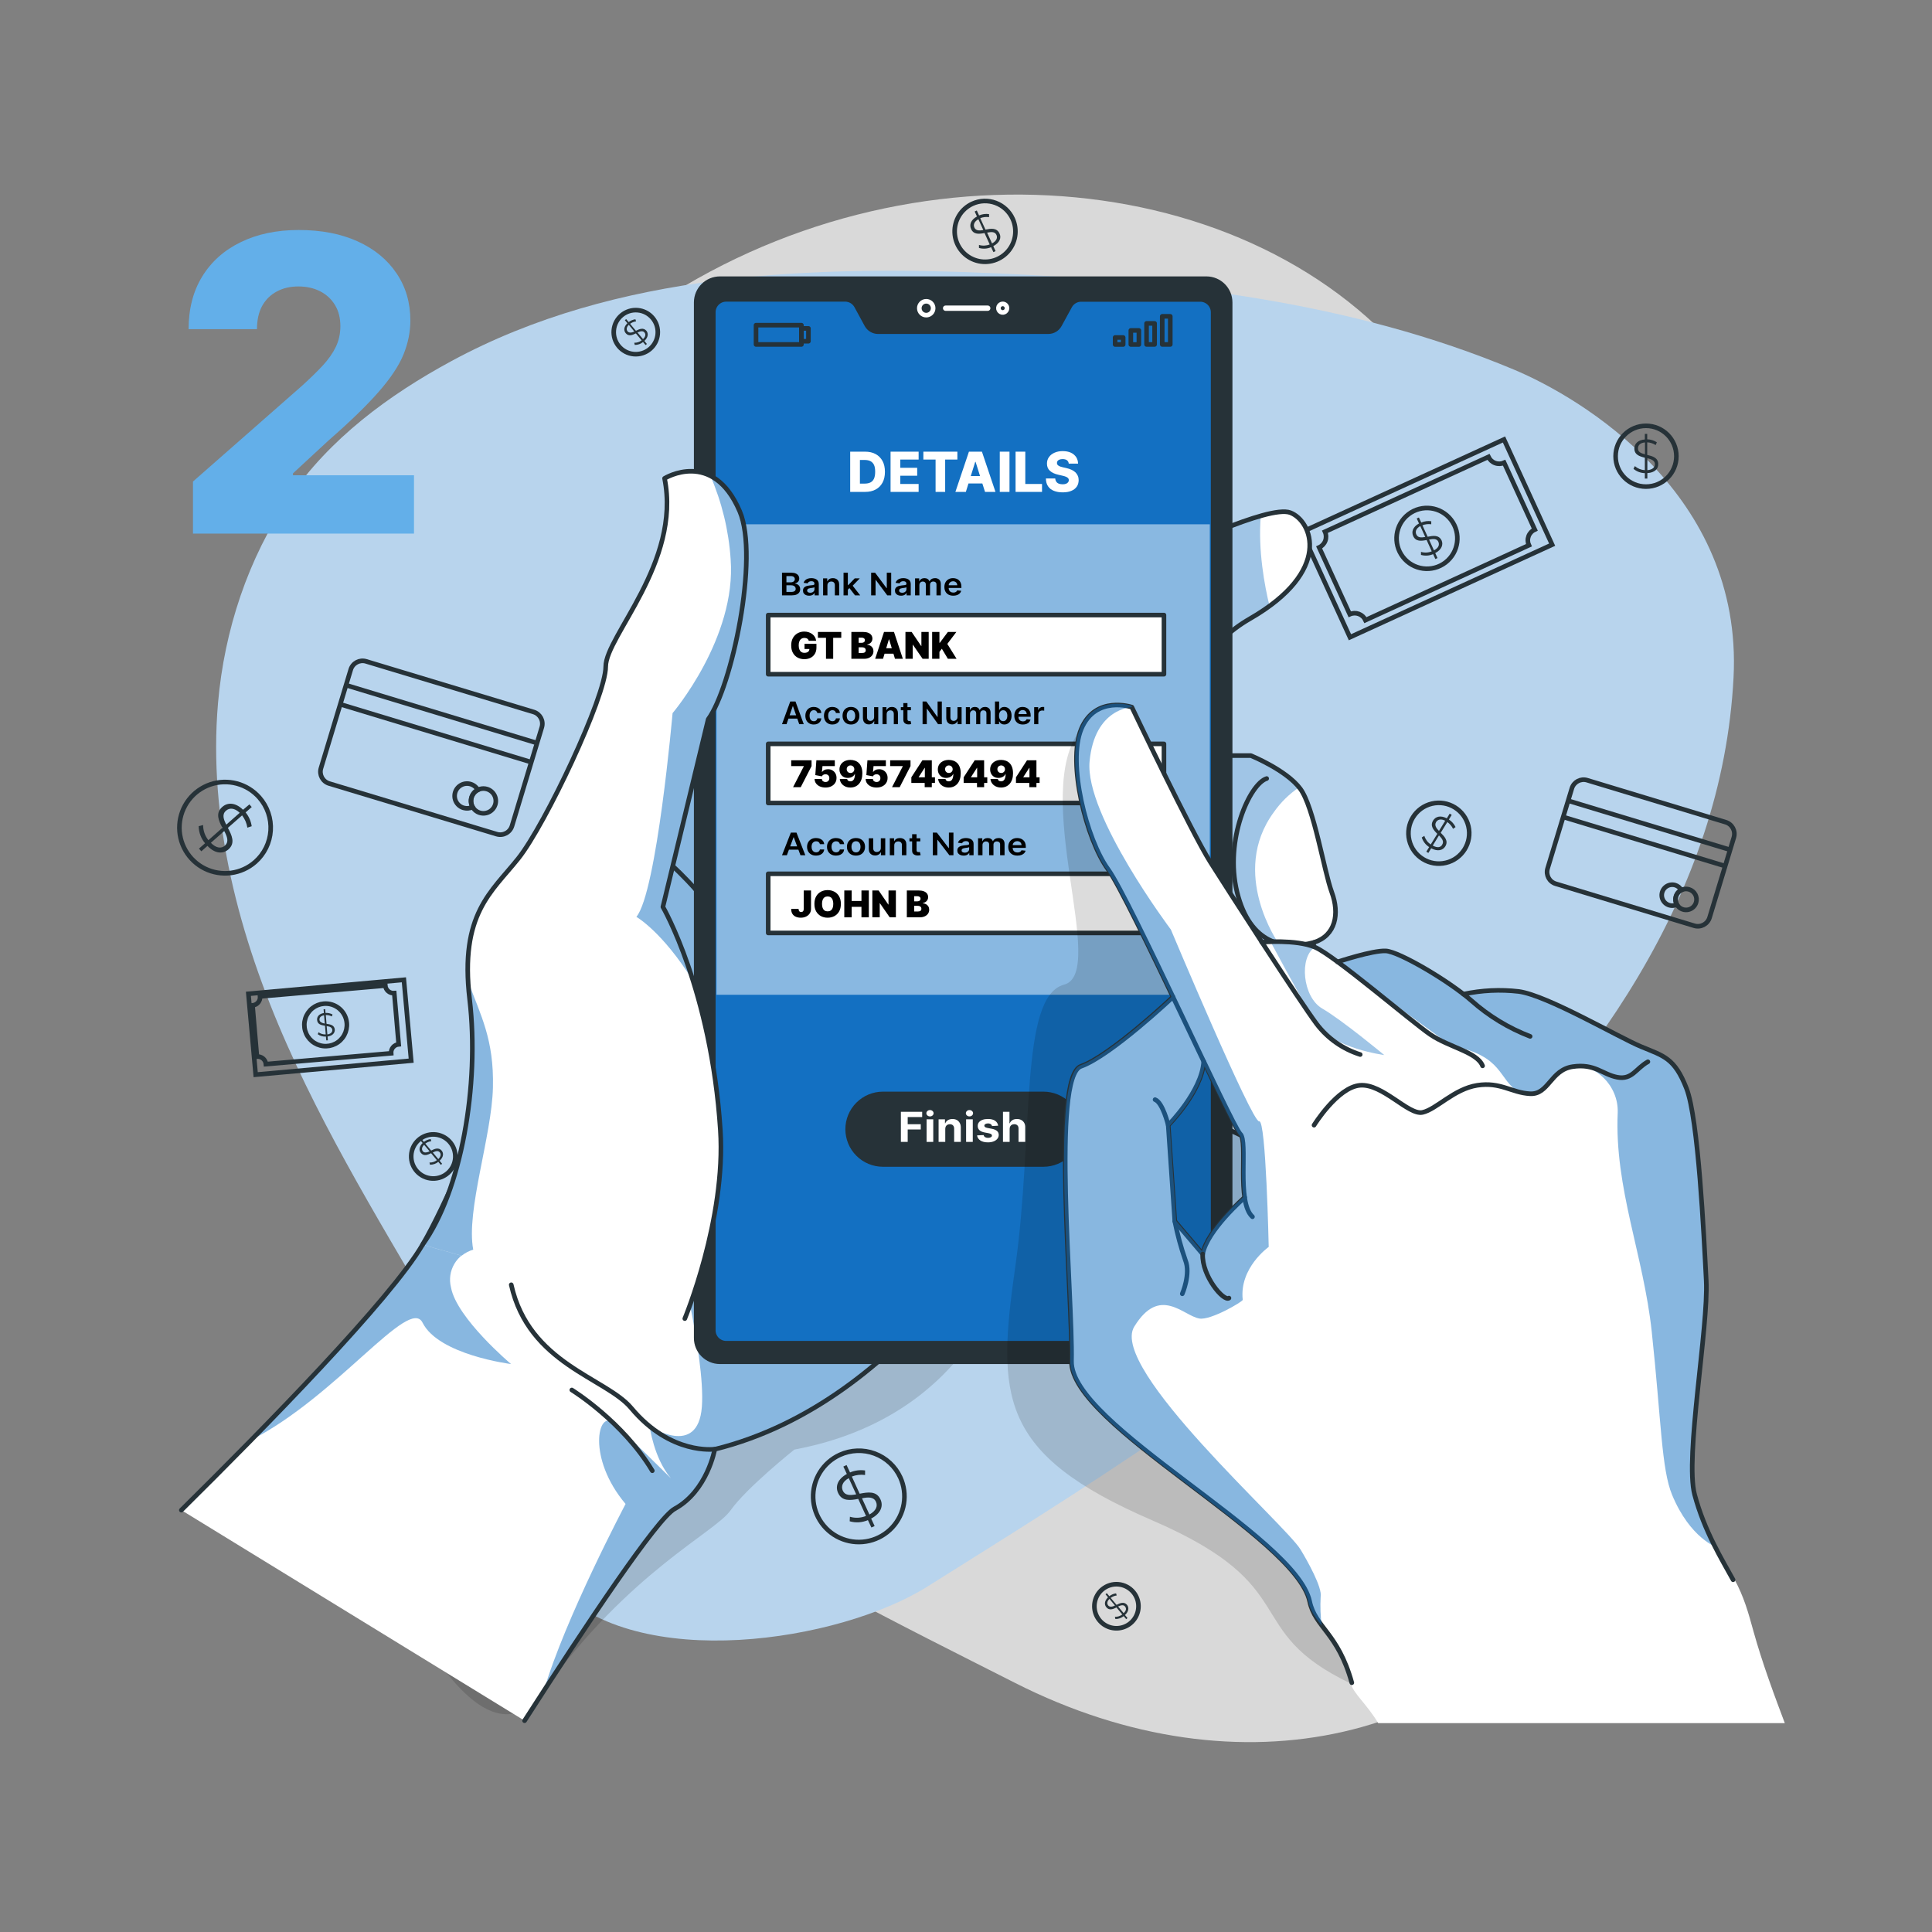 <svg width="420" height="420" viewBox="0 0 420 420" fill="none" xmlns="http://www.w3.org/2000/svg">
<rect x="0" y="0" width="420" height="420" fill="#808080" stroke="none"/>
<path opacity="0.7" d="M71.972 147.084C71.972 147.084 50.798 201.764 80.553 256.823C110.308 311.882 171.595 340.969 220.647 365.841C269.699 390.712 320.635 378.599 344.838 337.863C369.042 297.127 335.846 268.048 335.801 209.958C335.755 151.868 344.496 136.49 313.018 87.415C281.539 38.34 204.372 27.472 146.017 63.872C87.662 100.272 71.972 147.084 71.972 147.084Z" fill="white"/>
<path d="M120.629 344.902C138.552 363.827 182.554 356.894 201.616 344.902C263.51 305.981 371.943 241.186 376.857 147.319C378.945 107.425 343.76 86.472 329.065 80.329C293.782 65.565 255.05 61.138 216.812 59.429C176.889 57.644 134.033 59.034 98.104 78.513C84.48 85.888 71.63 95.373 62.836 108.284C53.905 121.407 48.764 137.036 47.397 152.81C45.202 178.251 52.044 203.76 62.395 227.105C72.747 250.451 86.546 272.064 99.213 294.24C107.483 308.692 105.562 328.962 120.629 344.902Z" fill="#B8D4ED"/>
<path d="M115.999 154.774L79.582 143.773C78.169 143.346 76.677 144.146 76.25 145.559L69.773 167.001C69.346 168.414 70.146 169.906 71.559 170.333L107.976 181.334C109.389 181.761 110.881 180.961 111.308 179.548L117.785 158.106C118.212 156.693 117.412 155.201 115.999 154.774Z" stroke="#263238" stroke-width="1.003" stroke-miterlimit="10"/>
<path d="M74.965 148.871L116.362 161.417" stroke="#263238" stroke-miterlimit="10"/>
<path d="M73.705 153.023L115.11 165.569" stroke="#263238" stroke-miterlimit="10"/>
<path d="M102.51 173.338C102.405 173.688 102.371 174.055 102.412 174.418C102.452 174.781 102.566 175.132 102.746 175.45C102.125 175.756 101.411 175.816 100.748 175.617C100.326 175.489 99.942 175.26 99.629 174.949C99.316 174.639 99.084 174.256 98.953 173.835C98.822 173.414 98.797 172.967 98.879 172.534C98.961 172.1 99.149 171.694 99.424 171.35C99.7 171.006 100.056 170.734 100.461 170.56C100.866 170.385 101.308 170.313 101.747 170.349C102.187 170.385 102.611 170.528 102.982 170.766C103.354 171.004 103.661 171.329 103.877 171.713C103.553 171.879 103.264 172.108 103.03 172.388C102.795 172.667 102.618 172.99 102.51 173.338Z" stroke="#263238" stroke-miterlimit="10"/>
<path d="M107.668 174.904C107.512 175.414 107.209 175.866 106.796 176.204C106.384 176.542 105.88 176.75 105.349 176.801C104.819 176.853 104.284 176.746 103.815 176.494C103.345 176.242 102.96 175.856 102.709 175.385C102.458 174.915 102.353 174.38 102.406 173.85C102.459 173.319 102.668 172.816 103.007 172.404C103.346 171.993 103.799 171.691 104.31 171.537C104.82 171.383 105.365 171.384 105.875 171.539C106.559 171.748 107.132 172.219 107.468 172.85C107.804 173.481 107.876 174.22 107.668 174.904Z" stroke="#263238" stroke-miterlimit="10"/>
<path d="M375.145 178.735L345.033 169.609C343.625 169.182 342.136 169.978 341.709 171.387L336.432 188.801C336.005 190.21 336.801 191.698 338.21 192.125L368.321 201.251C369.73 201.678 371.218 200.882 371.645 199.473L376.923 182.059C377.35 180.65 376.554 179.162 375.145 178.735Z" stroke="#263238" stroke-miterlimit="10"/>
<path d="M340.896 174.066L376.112 184.737" stroke="#263238" stroke-miterlimit="10"/>
<path d="M339.826 177.605L375.034 188.276" stroke="#263238" stroke-miterlimit="10"/>
<path d="M364.326 194.859C364.235 195.156 364.205 195.467 364.239 195.776C364.273 196.084 364.37 196.382 364.523 196.651C364.191 196.813 363.824 196.891 363.454 196.88C363.085 196.868 362.724 196.767 362.402 196.584C362.08 196.402 361.808 196.144 361.609 195.832C361.409 195.521 361.288 195.166 361.256 194.798C361.225 194.429 361.283 194.059 361.427 193.718C361.57 193.378 361.794 193.077 362.08 192.842C362.366 192.607 362.704 192.446 363.066 192.371C363.428 192.296 363.803 192.311 364.158 192.414C364.722 192.583 365.198 192.964 365.487 193.477C365.21 193.616 364.964 193.81 364.764 194.048C364.564 194.286 364.415 194.562 364.326 194.859Z" stroke="#263238" stroke-miterlimit="10"/>
<path d="M368.708 196.211C368.574 196.64 368.316 197.02 367.966 197.302C367.617 197.585 367.191 197.758 366.744 197.799C366.296 197.84 365.846 197.748 365.451 197.535C365.056 197.321 364.732 196.995 364.522 196.598C364.311 196.201 364.222 195.75 364.267 195.303C364.312 194.856 364.488 194.432 364.773 194.085C365.058 193.737 365.44 193.482 365.87 193.351C366.3 193.22 366.759 193.219 367.189 193.348C367.478 193.435 367.747 193.578 367.98 193.769C368.213 193.961 368.406 194.196 368.547 194.463C368.688 194.729 368.775 195.021 368.803 195.321C368.831 195.621 368.798 195.924 368.708 196.211Z" stroke="#263238" stroke-miterlimit="10"/>
<path d="M326.952 95.537L282.994 115.662L293.465 138.532L337.423 118.406L326.952 95.537Z" stroke="#263238" stroke-miterlimit="10"/>
<path d="M333.644 115.119L326.991 100.591C326.37 100.874 325.661 100.9 325.021 100.662C324.38 100.425 323.86 99.943 323.574 99.322L288.04 115.589C288.324 116.211 288.349 116.92 288.112 117.56C287.874 118.201 287.392 118.721 286.771 119.007L293.424 133.535C293.732 133.394 294.065 133.315 294.404 133.302C294.743 133.29 295.08 133.345 295.398 133.463C295.715 133.582 296.006 133.762 296.254 133.993C296.502 134.224 296.702 134.502 296.842 134.811L332.368 118.536C332.227 118.228 332.148 117.895 332.136 117.556C332.123 117.218 332.178 116.88 332.296 116.562C332.415 116.245 332.595 115.954 332.826 115.706C333.058 115.458 333.336 115.259 333.644 115.119Z" stroke="#263238" stroke-miterlimit="10"/>
<path d="M314.235 122.279C317.129 120.056 317.672 115.908 315.45 113.014C313.227 110.12 309.079 109.576 306.185 111.799C303.291 114.022 302.747 118.17 304.97 121.064C307.193 123.958 311.341 124.502 314.235 122.279Z" stroke="#263238" stroke-miterlimit="10"/>
<path d="M312.009 120.237L312.502 121.315L312.031 121.528L311.545 120.465C310.713 120.827 309.781 120.886 308.91 120.632V119.971C309.68 120.204 310.506 120.164 311.249 119.857L310.133 117.396C308.978 117.617 307.786 117.784 307.217 116.538C306.806 115.642 307.095 114.564 308.477 113.797L307.984 112.711L308.454 112.498L308.971 113.599C309.654 113.303 310.406 113.203 311.143 113.311V113.971C310.494 113.878 309.832 113.954 309.221 114.192L310.361 116.683C311.538 116.447 312.791 116.234 313.398 117.495C313.778 118.369 313.452 119.47 312.009 120.237ZM309.837 116.736L308.758 114.359C307.824 114.883 307.619 115.581 307.892 116.174C308.211 116.918 308.971 116.888 309.829 116.736H309.837ZM312.7 117.807C312.366 117.047 311.561 117.123 310.664 117.298L311.735 119.644C312.768 119.098 312.965 118.406 312.692 117.807H312.7Z" fill="#263238"/>
<path d="M87.803 213.001L54 216.043L55.582 233.624L89.385 230.582L87.803 213.001Z" stroke="#263238" stroke-width="1.004" stroke-miterlimit="10"/>
<path d="M86.668 227.026L85.711 215.9C85.235 215.94 84.762 215.79 84.397 215.483C84.031 215.175 83.802 214.736 83.759 214.26L56.541 216.614C56.579 217.09 56.428 217.561 56.121 217.926C55.814 218.292 55.376 218.521 54.9 218.566L55.857 229.692C56.093 229.671 56.331 229.697 56.557 229.768C56.783 229.839 56.992 229.954 57.174 230.107C57.355 230.259 57.505 230.446 57.614 230.656C57.722 230.866 57.789 231.096 57.809 231.332L85.027 228.978C84.989 228.502 85.14 228.031 85.447 227.665C85.754 227.3 86.193 227.07 86.668 227.026Z" stroke="#263238" stroke-miterlimit="10"/>
<path d="M75.391 222.401C75.47 223.312 75.277 224.227 74.837 225.029C74.396 225.83 73.728 226.484 72.916 226.905C72.104 227.327 71.185 227.499 70.276 227.398C69.367 227.298 68.507 226.93 67.807 226.342C67.107 225.753 66.597 224.97 66.342 224.091C66.087 223.213 66.098 222.278 66.374 221.406C66.65 220.534 67.178 219.763 67.893 219.191C68.607 218.619 69.475 218.272 70.386 218.193C70.991 218.14 71.601 218.207 72.18 218.39C72.759 218.573 73.296 218.868 73.761 219.259C74.226 219.65 74.609 220.128 74.889 220.667C75.169 221.207 75.339 221.796 75.391 222.401Z" stroke="#263238" stroke-miterlimit="10"/>
<path d="M71.213 225.331L71.282 226.159H70.925L70.849 225.339C70.218 225.381 69.592 225.201 69.079 224.83L69.246 224.405C69.7 224.734 70.251 224.9 70.811 224.876L70.651 222.985C69.839 222.863 69.011 222.689 68.935 221.739C68.874 221.048 69.315 220.403 70.409 220.22L70.34 219.393H70.697L70.765 220.205C71.292 220.172 71.818 220.285 72.284 220.532L72.14 220.965C71.735 220.754 71.283 220.65 70.826 220.661L70.986 222.567C71.814 222.689 72.694 222.848 72.778 223.813C72.823 224.519 72.345 225.164 71.213 225.331ZM70.606 222.514L70.447 220.714C69.687 220.843 69.414 221.253 69.452 221.709C69.49 222.165 69.998 222.415 70.606 222.514ZM72.239 223.896C72.186 223.326 71.646 223.137 71.016 223.076L71.168 224.876C71.958 224.747 72.277 224.352 72.239 223.896Z" fill="#263238"/>
<path d="M357.824 105.785C361.473 105.785 364.431 102.826 364.431 99.177C364.431 95.528 361.473 92.57 357.824 92.57C354.175 92.57 351.217 95.528 351.217 99.177C351.217 102.826 354.175 105.785 357.824 105.785Z" stroke="#263238" stroke-miterlimit="10"/>
<path d="M358.12 102.847V104.032H357.574V102.855C356.668 102.837 355.796 102.507 355.105 101.921L355.402 101.328C356.006 101.858 356.771 102.169 357.574 102.209V99.498C356.434 99.217 355.295 98.868 355.295 97.501C355.295 96.513 356.009 95.655 357.574 95.534V94.326H358.09V95.503C358.835 95.519 359.561 95.743 360.186 96.149L359.928 96.756C359.377 96.401 358.744 96.195 358.09 96.156V98.89C359.252 99.171 360.482 99.498 360.482 100.888C360.513 101.883 359.761 102.756 358.12 102.847ZM357.604 98.754V96.179C356.541 96.27 356.085 96.817 356.085 97.47C356.055 98.252 356.753 98.541 357.574 98.754H357.604ZM359.761 100.926C359.761 100.113 359.001 99.832 358.12 99.612V102.209C359.252 102.11 359.761 101.586 359.761 100.926Z" fill="#263238"/>
<path d="M314.308 187.571C317.859 186.734 320.06 183.176 319.223 179.625C318.386 176.073 314.828 173.872 311.277 174.709C307.725 175.546 305.524 179.104 306.361 182.656C307.198 186.207 310.756 188.408 314.308 187.571Z" stroke="#263238" stroke-miterlimit="10"/>
<path d="M311.127 184.411L310.512 185.421L310.071 185.147L310.686 184.145C309.921 183.659 309.351 182.92 309.076 182.056L309.638 181.707C309.876 182.471 310.366 183.133 311.028 183.583L312.456 181.267C311.628 180.439 310.83 179.535 311.544 178.373C312.061 177.53 313.116 177.173 314.529 177.895L315.152 176.877L315.592 177.15L314.977 178.153C315.6 178.559 316.101 179.125 316.428 179.793L315.888 180.181C315.602 179.591 315.171 179.084 314.635 178.707L313.2 181.039C314.05 181.889 314.924 182.808 314.195 183.993C313.671 184.843 312.577 185.185 311.127 184.411ZM312.835 180.613L314.18 178.419C313.23 177.94 312.539 178.153 312.197 178.707C311.787 179.413 312.22 180.029 312.835 180.651V180.613ZM313.534 183.59C313.959 182.899 313.466 182.269 312.82 181.616L311.468 183.818C312.478 184.38 313.185 184.228 313.526 183.628L313.534 183.59Z" fill="#263238"/>
<path d="M220.149 47.561C220.691 48.75 220.869 50.072 220.66 51.362C220.451 52.652 219.864 53.851 218.974 54.807C218.083 55.764 216.929 56.434 215.658 56.735C214.386 57.035 213.054 56.952 211.83 56.495C210.605 56.039 209.544 55.23 208.78 54.17C208.015 53.11 207.582 51.847 207.535 50.541C207.489 49.236 207.83 47.945 208.517 46.834C209.203 45.722 210.204 44.839 211.392 44.295C212.182 43.934 213.034 43.731 213.902 43.7C214.77 43.668 215.635 43.808 216.448 44.111C217.262 44.415 218.007 44.876 218.642 45.468C219.277 46.059 219.789 46.771 220.149 47.561Z" stroke="#263238" stroke-miterlimit="10"/>
<path d="M215.933 53.508L216.427 54.586L215.956 54.807L215.455 53.736C214.623 54.098 213.691 54.157 212.82 53.903V53.242C213.586 53.474 214.409 53.436 215.151 53.136L214.027 50.66C212.873 50.88 211.68 51.04 211.111 49.802C210.701 48.898 210.989 47.827 212.379 47.06L211.886 45.974L212.349 45.762L212.842 46.833C213.526 46.536 214.278 46.436 215.014 46.544V47.205C214.366 47.113 213.704 47.188 213.093 47.425L214.232 49.916C215.409 49.68 216.662 49.475 217.27 50.728C217.733 51.64 217.384 52.741 215.933 53.508ZM213.761 50.007L212.691 47.66C211.756 48.184 211.551 48.883 211.825 49.468C212.151 50.182 212.903 50.159 213.761 50.007ZM216.624 51.078C216.283 50.318 215.485 50.402 214.589 50.569L215.66 52.916C216.655 52.369 216.898 51.685 216.624 51.078Z" fill="#263238"/>
<path d="M195.723 321.178C196.538 322.964 196.806 324.952 196.491 326.889C196.177 328.827 195.296 330.628 193.958 332.065C192.62 333.502 190.886 334.509 188.976 334.961C187.065 335.412 185.064 335.287 183.225 334.601C181.385 333.915 179.791 332.699 178.643 331.107C177.494 329.514 176.844 327.617 176.774 325.656C176.704 323.694 177.217 321.755 178.248 320.085C179.28 318.415 180.784 317.088 182.569 316.272C183.755 315.731 185.036 315.428 186.339 315.381C187.642 315.335 188.941 315.545 190.162 316.001C191.384 316.456 192.503 317.148 193.457 318.037C194.412 318.925 195.181 319.992 195.723 321.178Z" stroke="#263238" stroke-miterlimit="10"/>
<path d="M189.38 330.123L190.14 331.748L189.434 332.067L188.674 330.457C187.426 331.004 186.026 331.095 184.717 330.715L184.763 329.728C185.916 330.072 187.151 330.01 188.264 329.553L186.57 325.847C184.847 326.174 183.047 326.417 182.196 324.556C181.573 323.204 182.014 321.587 184.095 320.432L183.335 318.815L184.034 318.488L184.793 320.098C185.821 319.656 186.951 319.506 188.059 319.665V320.653C187.087 320.515 186.096 320.631 185.181 320.987L186.882 324.723C188.651 324.374 190.535 324.063 191.401 325.946C192.054 327.321 191.568 328.976 189.38 330.123ZM186.13 324.86L184.512 321.336C183.123 322.096 182.811 323.166 183.221 324.063C183.707 325.133 184.831 325.095 186.13 324.86ZM190.428 326.478C189.92 325.361 188.712 325.452 187.391 325.718L189.001 329.242C190.497 328.414 190.839 327.381 190.428 326.478Z" fill="#263238"/>
<path d="M55.476 187.383C54.002 188.679 52.176 189.508 50.23 189.766C48.284 190.024 46.305 189.699 44.544 188.832C42.783 187.966 41.318 186.596 40.335 184.897C39.352 183.198 38.894 181.246 39.021 179.287C39.147 177.328 39.851 175.451 41.044 173.892C42.238 172.333 43.866 171.164 45.724 170.53C47.582 169.897 49.587 169.829 51.483 170.335C53.38 170.841 55.084 171.898 56.38 173.372C57.241 174.351 57.901 175.49 58.321 176.724C58.742 177.959 58.915 179.264 58.831 180.565C58.747 181.866 58.408 183.138 57.832 184.308C57.257 185.478 56.456 186.523 55.476 187.383Z" stroke="#263238" stroke-miterlimit="10"/>
<path d="M45.103 183.889L43.767 185.066L43.25 184.481L44.579 183.319C43.699 182.278 43.208 180.962 43.19 179.598L44.154 179.355C44.154 180.552 44.559 181.713 45.301 182.651L48.339 179.963C47.526 178.406 46.774 176.75 48.339 175.406C49.462 174.426 51.133 174.381 52.834 176.036L54.217 174.867L54.725 175.444L53.396 176.614C54.103 177.474 54.56 178.511 54.718 179.613L53.776 179.925C53.625 178.954 53.23 178.037 52.629 177.259L49.538 179.97C50.381 181.558 51.224 183.274 49.667 184.648C48.536 185.636 46.812 185.689 45.103 183.889ZM49.204 179.256L52.113 176.697C50.959 175.588 49.835 175.596 49.136 176.241C48.224 177.016 48.589 178.094 49.181 179.256H49.204ZM48.893 183.813C49.819 183.008 49.386 181.876 48.749 180.661L45.84 183.221C47.032 184.443 48.141 184.489 48.9 183.836L48.893 183.813Z" fill="#263238"/>
<path d="M98.979 251.597C99.085 248.951 97.025 246.719 94.379 246.613C91.732 246.508 89.501 248.567 89.395 251.214C89.289 253.86 91.349 256.092 93.995 256.198C96.642 256.303 98.873 254.244 98.979 251.597Z" stroke="#263238" stroke-width="1.001" stroke-miterlimit="10"/>
<path d="M95.567 252.334L96.113 252.995L95.832 253.231L95.286 252.577C94.772 252.99 94.13 253.211 93.471 253.2L93.364 252.729C93.944 252.745 94.511 252.562 94.974 252.213L93.713 250.694C92.954 251.066 92.149 251.408 91.511 250.648C91.055 250.102 91.055 249.289 91.876 248.484L91.321 247.823L91.61 247.588L92.157 248.241C92.579 247.905 93.087 247.692 93.622 247.626L93.759 248.082C93.29 248.147 92.844 248.327 92.46 248.606L93.729 250.124C94.488 249.737 95.346 249.365 96.007 250.124C96.47 250.686 96.455 251.522 95.567 252.334ZM93.395 250.299L92.195 248.864C91.648 249.411 91.64 249.935 91.936 250.299C92.233 250.664 92.825 250.565 93.395 250.299ZM95.605 250.504C95.225 250.056 94.678 250.246 94.086 250.542L95.286 251.977C95.87 251.4 95.908 250.869 95.605 250.497V250.504Z" fill="#263238"/>
<path d="M246.385 346.118C246.992 346.846 247.368 347.738 247.468 348.68C247.567 349.623 247.385 350.573 246.944 351.412C246.504 352.251 245.824 352.941 244.992 353.393C244.159 353.846 243.211 354.042 242.267 353.956C241.324 353.87 240.427 353.506 239.69 352.91C238.953 352.314 238.409 351.514 238.127 350.609C237.845 349.704 237.838 348.736 238.106 347.827C238.374 346.918 238.906 346.109 239.634 345.503C240.611 344.69 241.871 344.299 243.137 344.414C244.402 344.53 245.571 345.142 246.385 346.118Z" stroke="#263238" stroke-miterlimit="10"/>
<path d="M244.561 351.092L245.116 351.753L244.827 351.988L244.28 351.335C243.769 351.748 243.13 351.969 242.473 351.958L242.366 351.487C242.947 351.506 243.516 351.324 243.976 350.971L242.716 349.452C241.956 349.824 241.144 350.166 240.513 349.406C240.05 348.859 240.05 348.047 240.87 347.242L240.324 346.581L240.612 346.346L241.159 346.999C241.58 346.66 242.088 346.447 242.625 346.384L242.761 346.839C242.29 346.904 241.841 347.084 241.455 347.363L242.731 348.882C243.49 348.495 244.349 348.123 245.009 348.882C245.45 349.444 245.435 350.28 244.561 351.092ZM242.382 349.027L241.182 347.591C240.627 348.138 240.62 348.662 240.924 349.027C241.227 349.391 241.804 349.323 242.382 349.027ZM244.584 349.239C244.204 348.784 243.658 348.973 243.065 349.239L244.265 350.675C244.857 350.158 244.895 349.626 244.584 349.262V349.239Z" fill="#263238"/>
<path d="M142.982 72.646C143.223 70.011 141.283 67.678 138.647 67.436C136.012 67.195 133.679 69.135 133.438 71.771C133.196 74.406 135.137 76.739 137.772 76.981C140.408 77.222 142.74 75.282 142.982 72.646Z" stroke="#263238" stroke-miterlimit="10"/>
<path d="M140.083 74.118L140.629 74.778L140.341 75.014L139.794 74.361C139.284 74.775 138.644 74.995 137.987 74.983L137.88 74.513C138.46 74.528 139.028 74.346 139.49 73.996L138.23 72.477C137.47 72.849 136.658 73.191 136.027 72.432C135.572 71.885 135.564 71.072 136.392 70.267L135.837 69.606L136.126 69.371L136.673 70.024C137.095 69.687 137.602 69.474 138.138 69.409L138.275 69.865C137.806 69.93 137.36 70.11 136.977 70.389L138.245 71.908C139.004 71.52 139.862 71.148 140.523 71.908C140.971 72.47 140.948 73.305 140.083 74.118ZM137.895 72.075L136.696 70.609C136.149 71.156 136.134 71.68 136.437 72.044C136.741 72.409 137.318 72.348 137.895 72.075ZM140.105 72.28C139.726 71.832 139.171 72.022 138.587 72.28L139.786 73.715C140.371 73.183 140.409 72.652 140.105 72.28Z" fill="#263238"/>
<path opacity="0.2" d="M218.965 274.737C218.965 274.737 212.477 307.664 172.684 315.128C172.684 315.128 162.292 323.417 158.833 328.322C155.375 333.228 136.955 341.567 118.19 367.586C99.425 393.604 71.488 310.98 71.488 310.98L133.236 230.787L218.965 274.737Z" fill="black" fill-opacity="0.7"/>
<path d="M254.333 120.134C254.333 120.134 275.791 109.641 280.511 111.45C285.232 113.259 289.768 124.114 271.718 134.506C253.668 144.899 259.054 164.261 259.054 164.261H271.928C271.928 164.261 279.653 167.408 282.657 171.455C285.661 175.503 287.807 189.303 289.524 193.982C291.24 198.66 290.365 203.347 285.661 204.87C285.661 204.87 282.657 217.964 283.515 223.77C284.374 229.576 283.945 233.312 278.366 234.019C276.962 234.165 275.543 234.005 274.208 233.548C272.872 233.092 271.652 232.35 270.631 231.376C269.611 230.401 268.814 229.215 268.297 227.902C267.78 226.589 267.555 225.179 267.637 223.77L263.345 239.32L266.349 245.295C270.593 246.937 274.515 249.313 277.937 252.313C283.945 257.463 289.953 258.868 288.236 264.607C286.52 270.345 283.086 276.53 265.062 269.361C247.038 262.192 232.017 234.019 232.017 234.019L221.188 135.785L254.333 120.134Z" fill="white"/>
<path opacity="0.4" d="M276.918 176.562C267.191 189.824 277.953 205.096 277.953 205.096C277.953 205.096 271.222 208.849 271.028 218.425C270.952 222.405 271.954 227.968 273.149 233.117C271.399 232.291 269.939 230.957 268.958 229.29C267.976 227.623 267.519 225.699 267.645 223.769L263.345 239.319L266.349 245.285C269.51 246.495 272.489 248.134 275.202 250.157C272.534 256.283 271.718 263.856 271.954 271.665C269.61 271.043 267.308 270.273 265.062 269.36C247.038 262.182 232.017 234.018 232.017 234.018L221.188 135.776L254.333 120.133C254.333 120.133 266.055 114.402 274.083 112.139C273.46 119.645 274.924 127.411 275.984 131.737C274.615 132.739 273.191 133.663 271.718 134.505C253.694 144.897 259.054 164.26 259.054 164.26H271.937C271.937 164.26 279.274 167.255 282.422 171.151C280.269 172.6 278.403 174.434 276.918 176.562Z" fill="#1370C2"/>
<path d="M220.808 258.909C220.808 258.909 197.466 304.677 155.392 315.06C155.392 315.06 153.785 324.115 146.666 328.002C142.862 330.072 127.514 353.07 114.042 374.065L39.42 328.288C44.014 323.744 49.248 318.51 54.566 313.049C70.134 297.179 86.744 279.39 91.827 270.589C96.371 262.763 102.118 249.181 107.125 236.416C113.537 220.092 118.754 205.097 118.754 205.097L143.628 177.446L182.731 133.967L184.414 139.529L220.808 258.909Z" fill="white"/>
<path opacity="0.5" d="M182.765 133.967L220.808 258.909C220.808 258.909 197.466 304.677 155.392 315.06C155.392 315.06 153.785 324.115 146.666 328.002C143.249 329.862 130.535 348.585 118.232 367.552C122.793 351.9 135.996 326.95 135.996 326.95C127.522 316.912 129.996 306.334 133.387 309.347C136.779 312.359 145.303 320.825 145.841 321.355C142.097 316.945 141.23 310.037 141.23 310.037C141.23 310.037 151.732 317.021 152.581 305.829C153.431 294.638 146.287 267.29 146.287 267.29L127.531 195.378L182.765 133.967Z" fill="#1370C2"/>
<path d="M221.188 135.785L254.333 120.134C254.333 120.134 275.791 109.641 280.511 111.45C285.232 113.259 289.768 124.114 271.718 134.506C253.668 144.899 259.054 164.261 259.054 164.261H271.928C271.928 164.261 279.653 167.408 282.657 171.455C285.661 175.503 287.807 189.303 289.524 193.982C291.24 198.66 290.365 203.347 285.661 204.87C285.661 204.87 282.657 217.964 283.515 223.77C284.374 229.576 283.945 233.312 278.366 234.019C276.962 234.165 275.543 234.005 274.208 233.548C272.872 233.092 271.652 232.35 270.631 231.376C269.611 230.401 268.814 229.215 268.297 227.902C267.78 226.589 267.555 225.179 267.637 223.77L263.345 239.32L266.349 245.295C270.593 246.937 274.515 249.313 277.937 252.313C283.945 257.463 289.953 258.868 288.236 264.607C286.52 270.345 283.086 276.53 265.062 269.361C247.038 262.192 232.017 234.019 232.017 234.019" stroke="#263238" stroke-linecap="round" stroke-linejoin="round"/>
<path d="M285.66 204.87C279.223 206.611 271.717 205.324 268.924 193.93C266.13 182.537 271.717 170.369 275.361 169.25" stroke="#263238" stroke-linecap="round" stroke-linejoin="round"/>
<path d="M267.637 223.77C267.637 223.77 267.208 209.12 272.577 205.502" stroke="#263238" stroke-linecap="round" stroke-linejoin="round"/>
<path opacity="0.5" d="M111.096 296.531C111.096 296.531 95.369 294.57 91.86 287.536C88.957 281.713 73.221 303.524 54.6 313.049C70.167 297.179 86.778 279.39 91.86 270.588C96.404 262.763 102.151 249.181 107.158 236.416C106.906 247.002 101.268 263.209 102.875 271.649C101.153 272.104 99.679 273.22 98.774 274.754C97.868 276.288 97.603 278.117 98.037 279.845C99.24 286.551 111.096 296.531 111.096 296.531Z" fill="#1370C2"/>
<path d="M220.808 258.91C220.808 258.91 197.465 304.678 155.383 315.062C155.383 315.062 153.784 324.116 146.666 328.004C142.862 330.074 127.522 353.071 114.033 374.066" stroke="#263238" stroke-linecap="round" stroke-linejoin="round"/>
<path d="M39.42 328.288C57.394 310.525 85.019 282.361 91.861 270.589C102.211 252.775 118.788 205.088 118.788 205.088L182.74 133.967" stroke="#263238" stroke-linecap="round" stroke-linejoin="round"/>
<path d="M146.244 188.285C146.244 188.285 156.073 197.087 158.866 205.115" stroke="#263238" stroke-linecap="round" stroke-linejoin="round"/>
<path d="M262.259 60.086H156.511C153.383 60.086 150.848 62.621 150.848 65.749V290.869C150.848 293.996 153.383 296.532 156.511 296.532H262.259C265.386 296.532 267.922 293.996 267.922 290.869V65.749C267.922 62.621 265.386 60.086 262.259 60.086Z" fill="#263238"/>
<path d="M232.59 66.523L230.351 70.621C230.114 71.066 229.762 71.439 229.331 71.699C228.9 71.96 228.406 72.099 227.903 72.103H190.878C190.375 72.1 189.882 71.963 189.45 71.705C189.018 71.448 188.662 71.079 188.421 70.638L186.191 66.54C185.951 66.097 185.596 65.728 185.164 65.47C184.731 65.212 184.237 65.076 183.734 65.076H157.858C157.49 65.077 157.125 65.151 156.785 65.293C156.444 65.436 156.136 65.644 155.876 65.906C155.617 66.168 155.411 66.478 155.272 66.82C155.133 67.161 155.062 67.526 155.065 67.895V289.203C155.065 289.945 155.359 290.656 155.882 291.181C156.406 291.706 157.116 292.003 157.858 292.005H260.905C261.275 292.007 261.641 291.936 261.983 291.796C262.325 291.657 262.635 291.451 262.897 291.19C263.159 290.93 263.367 290.62 263.509 290.279C263.651 289.938 263.724 289.572 263.724 289.203V67.895C263.724 67.152 263.429 66.439 262.903 65.914C262.378 65.388 261.665 65.093 260.922 65.093H235.055C234.554 65.088 234.06 65.218 233.626 65.47C233.192 65.722 232.834 66.086 232.59 66.523Z" fill="#1370C2" stroke="#263238" stroke-linecap="round" stroke-linejoin="round"/>
<path d="M201.354 68.509C202.186 68.509 202.86 67.834 202.86 67.002C202.86 66.171 202.186 65.496 201.354 65.496C200.522 65.496 199.848 66.171 199.848 67.002C199.848 67.834 200.522 68.509 201.354 68.509Z" stroke="white" stroke-miterlimit="10"/>
<path d="M218.915 67.003C218.913 67.187 218.857 67.367 218.753 67.52C218.65 67.672 218.503 67.79 218.333 67.86C218.162 67.929 217.974 67.947 217.794 67.91C217.613 67.873 217.447 67.783 217.317 67.652C217.188 67.521 217.1 67.355 217.064 67.174C217.029 66.993 217.048 66.805 217.119 66.635C217.19 66.465 217.309 66.32 217.463 66.217C217.616 66.115 217.797 66.061 217.981 66.061C218.104 66.061 218.226 66.085 218.34 66.132C218.454 66.18 218.557 66.249 218.644 66.337C218.731 66.425 218.8 66.529 218.846 66.643C218.893 66.757 218.916 66.88 218.915 67.003Z" stroke="white" stroke-miterlimit="10"/>
<path d="M214.724 66.414H205.569C205.492 66.414 205.416 66.429 205.345 66.459C205.274 66.489 205.209 66.532 205.155 66.587C205.101 66.642 205.059 66.707 205.03 66.778C205.001 66.85 204.987 66.926 204.988 67.003C204.988 67.157 205.05 67.305 205.158 67.414C205.267 67.522 205.415 67.584 205.569 67.584H214.724C214.878 67.584 215.026 67.522 215.135 67.414C215.244 67.305 215.305 67.157 215.305 67.003C215.306 66.926 215.292 66.85 215.263 66.778C215.234 66.707 215.192 66.642 215.138 66.587C215.084 66.532 215.019 66.489 214.948 66.459C214.877 66.429 214.801 66.414 214.724 66.414Z" fill="white"/>
<path d="M174.224 70.689H164.354V74.88H174.224V70.689Z" stroke="#263238" stroke-linecap="round" stroke-linejoin="round"/>
<path d="M175.746 71.394H174.215V74.18H175.746V71.394Z" stroke="#263238" stroke-linecap="round" stroke-linejoin="round"/>
<path d="M244.168 73.365H242.418V74.888H244.168V73.365Z" stroke="#263238" stroke-linecap="round" stroke-linejoin="round"/>
<path d="M247.584 71.832H245.834V74.887H247.584V71.832Z" stroke="#263238" stroke-linecap="round" stroke-linejoin="round"/>
<path d="M251 70.301H249.25V74.878H251V70.301Z" stroke="#263238" stroke-linecap="round" stroke-linejoin="round"/>
<path d="M254.408 68.769H252.658V74.879H254.408V68.769Z" stroke="#263238" stroke-linecap="round" stroke-linejoin="round"/>
<path opacity="0.5" d="M262.999 113.975H155.762V216.256H262.999V113.975Z" fill="white"/>
<path d="M240.853 179.811V183.799H240.44V180.181H239.498V179.811H240.853Z" fill="#263238"/>
<path d="M242.897 179.811V183.799H242.493V180.181H241.551V179.811H242.897Z" fill="#263238"/>
<path d="M246.566 183.412V183.782H243.772V183.488L245.455 181.864C245.901 181.426 245.994 181.157 245.994 180.888C245.994 180.425 245.666 180.139 245.06 180.139C244.857 180.126 244.654 180.159 244.465 180.236C244.277 180.313 244.109 180.433 243.974 180.585L243.68 180.332C243.86 180.14 244.08 179.989 244.324 179.891C244.568 179.792 244.83 179.747 245.093 179.76C245.935 179.76 246.414 180.172 246.414 180.837C246.401 181.08 246.336 181.317 246.223 181.532C246.109 181.747 245.951 181.935 245.758 182.082L244.37 183.412H246.566Z" fill="#263238"/>
<path d="M248.181 179.811V183.799H247.735V180.181H246.801V179.811H248.181Z" fill="#263238"/>
<path d="M156.596 245.648C157.858 265.044 148.871 286.645 148.871 286.645L100.327 272.979L91.861 270.59C100.276 258.902 104.281 235.879 102.085 217.249C101.917 215.843 101.816 214.522 101.74 213.26C100.899 197.895 107.286 193.401 112.679 186.611C118.57 179.256 131.68 151.487 131.68 144.915C131.68 138.344 148.131 122.255 144.47 103.995C144.47 103.995 149.443 100.906 154.442 103.439C156.714 104.584 158.977 106.881 160.803 111.139C165.086 121.144 159.07 149.426 153.954 156.36L144.1 197.154C144.1 197.154 147.424 202.885 150.689 213.285C153.934 223.8 155.917 234.665 156.596 245.648Z" fill="white"/>
<path opacity="0.5" d="M101.74 213.26C104.492 220.791 107.412 225.882 107.159 236.434C106.907 246.986 101.269 263.227 102.876 271.666C101.958 271.937 101.101 272.383 100.352 272.979L91.887 270.589C100.301 258.901 104.307 235.879 102.111 217.248C101.917 215.843 101.816 214.522 101.74 213.26Z" fill="#1370C2"/>
<path opacity="0.5" d="M153.953 156.36L144.099 197.154C144.099 197.154 147.423 202.885 150.688 213.286C144.015 202.531 138.344 199.317 138.344 199.317C142.787 193.99 146.212 155.03 146.212 155.03C146.212 155.03 160.138 138.664 158.834 121.54C158.415 115.299 156.929 109.177 154.441 103.439C156.713 104.584 158.977 106.881 160.803 111.139C165.086 121.144 159.069 149.426 153.953 156.36Z" fill="#1370C2"/>
<path d="M91.861 270.589C100.276 258.901 104.281 235.879 102.094 217.248C99.906 198.618 106.84 193.956 112.688 186.602C118.536 179.247 131.68 151.487 131.68 144.907C131.68 138.327 148.122 122.263 144.47 103.994C144.47 103.994 154.963 97.49 160.803 111.138C165.086 121.152 159.07 149.426 153.954 156.368L144.108 197.154C144.108 197.154 154.618 215.288 156.596 245.648C157.858 265.044 148.871 286.653 148.871 286.653" stroke="#263238" stroke-linecap="round" stroke-linejoin="round"/>
<path d="M124.309 302.17C124.309 302.17 135.357 308.969 141.803 319.723" stroke="#263238" stroke-linecap="round" stroke-linejoin="round"/>
<path d="M155.341 315.036C155.341 315.036 145.824 316.391 137.224 306.1C131.713 299.511 114.976 296.532 111.139 279.299" stroke="#263238" stroke-linecap="round" stroke-linejoin="round"/>
<path d="M226.825 253.646H191.938C189.774 253.643 187.699 252.783 186.169 251.252C184.638 249.722 183.778 247.647 183.775 245.483C183.775 243.318 184.635 241.241 186.166 239.709C187.696 238.177 189.772 237.315 191.938 237.313H226.825C227.898 237.312 228.96 237.524 229.951 237.935C230.942 238.345 231.842 238.947 232.6 239.706C233.358 240.465 233.959 241.366 234.369 242.357C234.778 243.348 234.989 244.411 234.988 245.483C234.988 247.648 234.128 249.724 232.597 251.255C231.066 252.786 228.99 253.646 226.825 253.646Z" fill="#263238"/>
<path d="M190.354 98.71C189.713 98.36 188.941 98.189 188.05 98.189H184.824V106.935H188.06C188.951 106.935 189.713 106.764 190.364 106.414C191.015 106.063 191.506 105.562 191.857 104.911C192.207 104.26 192.377 103.469 192.377 102.567C192.377 101.656 192.207 100.874 191.857 100.223C191.496 99.562 190.995 99.061 190.354 98.71ZM189.993 104.07C189.813 104.44 189.563 104.711 189.222 104.881C188.881 105.051 188.461 105.132 187.97 105.132H186.938V99.993H187.95C188.451 99.993 188.871 100.073 189.212 100.243C189.553 100.413 189.813 100.684 189.993 101.054C190.174 101.425 190.254 101.926 190.254 102.557C190.254 103.188 190.164 103.689 189.993 104.07Z" fill="white"/>
<path d="M193.6 106.935H199.7V105.212H195.713V103.419H199.39V101.696H195.713V99.903H199.7V98.189H193.6V106.935Z" fill="white"/>
<path d="M208.125 98.189H200.732V99.903H203.387V106.935H205.471V99.903H208.125V98.189Z" fill="white"/>
<path d="M210.639 98.189L207.693 106.935H209.967L210.538 105.102H213.554L214.135 106.935H216.409L213.463 98.189H210.639ZM211.039 103.489L212.011 100.393H212.081L213.053 103.489H211.039Z" fill="white"/>
<path d="M219.456 98.189H217.342V106.935H219.456V98.189Z" fill="white"/>
<path d="M222.891 98.189H220.777V106.935H226.527V105.212H222.891V98.189Z" fill="white"/>
<path d="M234.311 103.448C234.191 103.167 234.021 102.917 233.8 102.696C233.57 102.476 233.3 102.296 232.959 102.135C232.618 101.975 232.248 101.855 231.817 101.755L231.066 101.585C230.865 101.544 230.685 101.494 230.525 101.434C230.364 101.374 230.234 101.314 230.114 101.234C229.994 101.154 229.914 101.074 229.853 100.973C229.793 100.873 229.773 100.763 229.773 100.623C229.773 100.463 229.823 100.322 229.914 100.202C230.004 100.082 230.144 99.982 230.324 99.912C230.505 99.841 230.735 99.801 231.006 99.801C231.416 99.801 231.737 99.892 231.957 100.062C232.178 100.232 232.308 100.483 232.338 100.793H234.361C234.351 100.252 234.211 99.771 233.941 99.361C233.66 98.95 233.279 98.629 232.779 98.399C232.288 98.179 231.697 98.068 231.026 98.068C230.364 98.068 229.773 98.179 229.252 98.409C228.732 98.639 228.331 98.95 228.04 99.361C227.74 99.771 227.6 100.242 227.6 100.783C227.6 101.444 227.81 101.975 228.251 102.356C228.681 102.747 229.282 103.027 230.044 103.197L230.955 103.408C231.276 103.478 231.536 103.558 231.747 103.648C231.957 103.738 232.107 103.838 232.208 103.959C232.308 104.079 232.358 104.219 232.358 104.379C232.358 104.56 232.298 104.71 232.188 104.85C232.077 104.99 231.927 105.091 231.727 105.171C231.526 105.251 231.286 105.281 230.995 105.281C230.685 105.281 230.414 105.231 230.174 105.141C229.934 105.051 229.753 104.9 229.623 104.71C229.493 104.52 229.413 104.289 229.393 104.009H227.369C227.379 104.69 227.529 105.261 227.83 105.702C228.13 106.153 228.551 106.483 229.102 106.703C229.653 106.924 230.284 107.034 231.016 107.034C231.747 107.034 232.368 106.934 232.879 106.714C233.4 106.503 233.79 106.203 234.071 105.802C234.351 105.411 234.482 104.93 234.492 104.379C234.492 104.049 234.432 103.728 234.311 103.448Z" fill="white"/>
<g clip-path="url(#clip0_691_108236)">
<path d="M195.844 248.241H197.325V245.533H200.167V244.393H197.325V242.833H200.472V241.693H195.844V248.241Z" fill="white"/>
<path d="M202.881 243.328H201.432V248.24H202.881V243.328Z" fill="white"/>
<path d="M202.169 241.318C201.953 241.318 201.769 241.386 201.617 241.521C201.465 241.656 201.385 241.821 201.385 242.008C201.385 242.196 201.465 242.361 201.617 242.496C201.769 242.631 201.953 242.698 202.169 242.698C202.386 242.698 202.57 242.631 202.722 242.496C202.874 242.361 202.954 242.196 202.954 242.008C202.954 241.821 202.874 241.656 202.722 241.521C202.57 241.386 202.386 241.318 202.169 241.318Z" fill="white"/>
<path d="M208.022 243.487C207.75 243.337 207.438 243.262 207.07 243.262C206.677 243.262 206.349 243.344 206.077 243.509C205.804 243.674 205.612 243.899 205.492 244.192H205.428V243.329H204.043V248.242H205.492V245.399C205.492 245.189 205.54 245.009 205.62 244.859C205.7 244.709 205.821 244.597 205.965 244.514C206.117 244.439 206.285 244.394 206.485 244.394C206.773 244.394 207.006 244.477 207.174 244.649C207.342 244.822 207.422 245.054 207.422 245.354V248.234H208.871V245.114C208.871 244.732 208.799 244.402 208.647 244.132C208.495 243.862 208.295 243.637 208.022 243.487Z" fill="white"/>
<path d="M211.473 243.328H210.023V248.24H211.473V243.328Z" fill="white"/>
<path d="M210.753 241.318C210.537 241.318 210.353 241.386 210.201 241.521C210.049 241.656 209.969 241.821 209.969 242.008C209.969 242.196 210.049 242.361 210.201 242.496C210.353 242.631 210.537 242.698 210.753 242.698C210.97 242.698 211.154 242.631 211.306 242.496C211.458 242.361 211.538 242.196 211.538 242.008C211.538 241.821 211.458 241.656 211.306 241.521C211.154 241.386 210.97 241.318 210.753 241.318Z" fill="white"/>
<path d="M215.605 245.384L214.652 245.204C214.412 245.151 214.236 245.091 214.14 245.009C214.044 244.926 213.988 244.829 213.988 244.709C213.988 244.559 214.068 244.446 214.22 244.356C214.372 244.266 214.564 244.221 214.788 244.221C214.957 244.221 215.101 244.251 215.221 244.296C215.341 244.341 215.437 244.416 215.517 244.506C215.589 244.589 215.637 244.686 215.661 244.791L216.99 244.716C216.926 244.266 216.702 243.906 216.326 243.644C215.941 243.381 215.421 243.254 214.764 243.254C214.316 243.254 213.924 243.314 213.595 243.441C213.259 243.569 213.003 243.741 212.819 243.966C212.635 244.191 212.546 244.469 212.546 244.784C212.546 245.151 212.675 245.451 212.923 245.691C213.171 245.931 213.555 246.096 214.068 246.194L214.973 246.366C215.197 246.411 215.365 246.471 215.477 246.554C215.589 246.636 215.645 246.734 215.645 246.861C215.645 247.011 215.565 247.131 215.405 247.221C215.253 247.311 215.045 247.364 214.788 247.364C214.532 247.364 214.316 247.311 214.148 247.206C213.98 247.101 213.876 246.951 213.836 246.756L212.402 246.824C212.474 247.289 212.715 247.664 213.123 247.934C213.531 248.204 214.084 248.339 214.78 248.339C215.237 248.339 215.637 248.271 215.989 248.136C216.342 248.001 216.614 247.814 216.814 247.566C217.014 247.326 217.118 247.041 217.118 246.719C217.118 246.366 216.99 246.081 216.742 245.864C216.494 245.646 216.11 245.481 215.605 245.384Z" fill="white"/>
<path d="M222.667 244.123C222.515 243.846 222.307 243.636 222.035 243.486C221.762 243.336 221.442 243.261 221.082 243.261C220.681 243.261 220.353 243.343 220.089 243.508C219.825 243.673 219.632 243.898 219.512 244.191H219.448V241.693H218.039V248.241H219.488V245.398C219.488 245.188 219.536 245.008 219.616 244.858C219.705 244.708 219.817 244.596 219.969 244.513C220.121 244.438 220.297 244.393 220.489 244.393C220.785 244.393 221.018 244.476 221.178 244.648C221.346 244.813 221.426 245.053 221.418 245.353V248.233H222.875V245.113C222.891 244.731 222.819 244.401 222.667 244.123Z" fill="white"/>
</g>
<path d="M253.035 161.715H167V174.569H253.035V161.715Z" fill="white" stroke="#263238" stroke-linecap="round" stroke-linejoin="round"/>
<path d="M172.408 171.121L174.749 166.581V166.547H172V165.281H176.427V166.547L174.074 171.121H172.408Z" fill="black"/>
<path d="M179.453 171.201C178.995 171.201 178.588 171.122 178.233 170.964C177.88 170.805 177.601 170.585 177.397 170.306C177.195 170.026 177.092 169.705 177.088 169.342H178.661C178.667 169.543 178.747 169.704 178.9 169.824C179.055 169.944 179.24 170.003 179.453 170.003C179.618 170.003 179.764 169.969 179.89 169.901C180.016 169.83 180.115 169.732 180.187 169.604C180.259 169.477 180.294 169.329 180.292 169.159C180.294 168.988 180.259 168.84 180.187 168.714C180.115 168.587 180.016 168.489 179.89 168.421C179.764 168.35 179.618 168.315 179.453 168.315C179.282 168.315 179.124 168.356 178.979 168.438C178.835 168.518 178.729 168.629 178.661 168.772L177.24 168.498L177.473 165.281H181.48V166.547H178.801L178.684 167.836H178.719C178.813 167.659 178.974 167.513 179.203 167.397C179.432 167.279 179.698 167.22 180.001 167.22C180.356 167.22 180.672 167.301 180.95 167.463C181.23 167.624 181.45 167.848 181.611 168.133C181.774 168.416 181.855 168.743 181.853 169.114C181.855 169.521 181.756 169.882 181.556 170.197C181.358 170.511 181.079 170.757 180.72 170.936C180.361 171.113 179.939 171.201 179.453 171.201Z" fill="black"/>
<path d="M184.881 165.201C185.228 165.201 185.558 165.255 185.868 165.364C186.179 165.47 186.454 165.638 186.692 165.868C186.933 166.099 187.121 166.399 187.257 166.77C187.395 167.138 187.465 167.585 187.467 168.11C187.469 168.589 187.408 169.02 187.284 169.402C187.161 169.782 186.986 170.106 186.756 170.374C186.529 170.642 186.256 170.848 185.935 170.99C185.617 171.131 185.261 171.201 184.869 171.201C184.429 171.201 184.041 171.118 183.707 170.953C183.373 170.788 183.107 170.565 182.909 170.286C182.711 170.006 182.596 169.695 182.563 169.353H184.159C184.198 169.53 184.283 169.658 184.415 169.738C184.547 169.816 184.698 169.855 184.869 169.855C185.211 169.855 185.461 169.711 185.618 169.422C185.777 169.131 185.858 168.743 185.859 168.258H185.825C185.749 168.437 185.634 168.59 185.481 168.717C185.328 168.845 185.149 168.943 184.945 169.011C184.741 169.079 184.526 169.114 184.299 169.114C183.939 169.114 183.625 169.035 183.355 168.877C183.085 168.717 182.874 168.5 182.723 168.224C182.572 167.946 182.495 167.631 182.493 167.277C182.491 166.863 182.591 166.5 182.793 166.188C182.995 165.876 183.275 165.634 183.635 165.461C183.994 165.288 184.409 165.201 184.881 165.201ZM184.893 166.399C184.731 166.399 184.588 166.435 184.462 166.507C184.337 166.579 184.239 166.677 184.167 166.801C184.098 166.925 184.064 167.064 184.066 167.22C184.067 167.376 184.103 167.516 184.173 167.639C184.245 167.763 184.342 167.861 184.465 167.933C184.589 168.005 184.731 168.041 184.893 168.041C185.011 168.041 185.121 168.022 185.222 167.982C185.323 167.94 185.41 167.882 185.484 167.808C185.56 167.732 185.618 167.644 185.659 167.545C185.701 167.445 185.722 167.336 185.72 167.22C185.718 167.064 185.681 166.925 185.609 166.801C185.537 166.677 185.439 166.579 185.315 166.507C185.191 166.435 185.05 166.399 184.893 166.399Z" fill="black"/>
<path d="M190.553 171.201C190.095 171.201 189.688 171.122 189.333 170.964C188.98 170.805 188.701 170.585 188.497 170.306C188.295 170.026 188.192 169.705 188.189 169.342H189.761C189.767 169.543 189.847 169.704 190 169.824C190.155 169.944 190.34 170.003 190.553 170.003C190.718 170.003 190.864 169.969 190.99 169.901C191.116 169.83 191.215 169.732 191.287 169.604C191.359 169.477 191.394 169.329 191.392 169.159C191.394 168.988 191.359 168.84 191.287 168.714C191.215 168.587 191.116 168.489 190.99 168.421C190.864 168.35 190.718 168.315 190.553 168.315C190.382 168.315 190.224 168.356 190.079 168.438C189.935 168.518 189.829 168.629 189.761 168.772L188.34 168.498L188.573 165.281H192.58V166.547H189.901L189.784 167.836H189.819C189.913 167.659 190.074 167.513 190.303 167.397C190.532 167.279 190.798 167.22 191.101 167.22C191.456 167.22 191.773 167.301 192.05 167.463C192.33 167.624 192.55 167.848 192.711 168.133C192.874 168.416 192.955 168.743 192.953 169.114C192.955 169.521 192.856 169.882 192.656 170.197C192.458 170.511 192.179 170.757 191.82 170.936C191.461 171.113 191.039 171.201 190.553 171.201Z" fill="black"/>
<path d="M193.919 171.121L196.261 166.581V166.547H193.511V165.281H197.938V166.547L195.585 171.121H193.919Z" fill="black"/>
<path d="M198.118 170.209V168.977L200.518 165.281H201.659V166.924H201.007L199.714 168.931V168.977H203.255V170.209H198.118ZM201.019 171.121V169.832L201.054 169.296V165.281H202.568V171.121H201.019Z" fill="black"/>
<path d="M206.264 165.201C206.612 165.201 206.941 165.255 207.252 165.364C207.562 165.47 207.837 165.638 208.076 165.868C208.316 166.099 208.505 166.399 208.641 166.77C208.779 167.138 208.848 167.585 208.85 168.11C208.852 168.589 208.791 169.02 208.667 169.402C208.545 169.782 208.369 170.106 208.14 170.374C207.913 170.642 207.639 170.848 207.319 170.99C207 171.131 206.645 171.201 206.253 171.201C205.812 171.201 205.425 171.118 205.091 170.953C204.757 170.788 204.491 170.565 204.293 170.286C204.095 170.006 203.979 169.695 203.946 169.353H205.542C205.581 169.53 205.666 169.658 205.798 169.738C205.93 169.816 206.082 169.855 206.253 169.855C206.594 169.855 206.844 169.711 207.001 169.422C207.16 169.131 207.241 168.743 207.243 168.258H207.208C207.132 168.437 207.018 168.59 206.864 168.717C206.711 168.845 206.532 168.943 206.328 169.011C206.125 169.079 205.909 169.114 205.682 169.114C205.323 169.114 205.008 169.035 204.738 168.877C204.468 168.717 204.258 168.5 204.106 168.224C203.955 167.946 203.878 167.631 203.876 167.277C203.874 166.863 203.974 166.5 204.176 166.188C204.378 165.876 204.659 165.634 205.018 165.461C205.377 165.288 205.793 165.201 206.264 165.201ZM206.276 166.399C206.115 166.399 205.971 166.435 205.845 166.507C205.721 166.579 205.623 166.677 205.551 166.801C205.481 166.925 205.447 167.064 205.449 167.22C205.451 167.376 205.487 167.516 205.557 167.639C205.628 167.763 205.726 167.861 205.848 167.933C205.972 168.005 206.115 168.041 206.276 168.041C206.394 168.041 206.504 168.022 206.605 167.982C206.706 167.94 206.793 167.882 206.867 167.808C206.943 167.732 207.001 167.644 207.042 167.545C207.085 167.445 207.105 167.336 207.103 167.22C207.101 167.064 207.064 166.925 206.992 166.801C206.921 166.677 206.822 166.579 206.698 166.507C206.574 166.435 206.433 166.399 206.276 166.399Z" fill="black"/>
<path d="M209.49 170.209V168.977L211.89 165.281H213.032V166.924H212.379L211.086 168.931V168.977H214.628V170.209H209.49ZM212.391 171.121V169.832L212.426 169.296V165.281H213.94V171.121H212.391Z" fill="black"/>
<path d="M217.637 165.201C217.984 165.201 218.313 165.255 218.624 165.364C218.935 165.47 219.209 165.638 219.448 165.868C219.689 166.099 219.877 166.399 220.013 166.77C220.151 167.138 220.221 167.585 220.223 168.11C220.225 168.589 220.164 169.02 220.039 169.402C219.917 169.782 219.741 170.106 219.512 170.374C219.285 170.642 219.011 170.848 218.691 170.99C218.373 171.131 218.017 171.201 217.625 171.201C217.184 171.201 216.797 171.118 216.463 170.953C216.129 170.788 215.863 170.565 215.665 170.286C215.467 170.006 215.352 169.695 215.319 169.353H216.914C216.953 169.53 217.039 169.658 217.171 169.738C217.303 169.816 217.454 169.855 217.625 169.855C217.967 169.855 218.216 169.711 218.374 169.422C218.533 169.131 218.613 168.743 218.615 168.258H218.58C218.505 168.437 218.39 168.59 218.237 168.717C218.083 168.845 217.905 168.943 217.701 169.011C217.497 169.079 217.281 169.114 217.054 169.114C216.695 169.114 216.381 169.035 216.111 168.877C215.841 168.717 215.63 168.5 215.479 168.224C215.327 167.946 215.251 167.631 215.249 167.277C215.247 166.863 215.347 166.5 215.549 166.188C215.751 165.876 216.031 165.634 216.39 165.461C216.749 165.288 217.165 165.201 217.637 165.201ZM217.648 166.399C217.487 166.399 217.344 166.435 217.217 166.507C217.093 166.579 216.995 166.677 216.923 166.801C216.853 166.925 216.819 167.064 216.821 167.22C216.823 167.376 216.859 167.516 216.929 167.639C217.001 167.763 217.098 167.861 217.22 167.933C217.345 168.005 217.487 168.041 217.648 168.041C217.767 168.041 217.876 168.022 217.977 167.982C218.078 167.94 218.166 167.882 218.24 167.808C218.315 167.732 218.374 167.644 218.414 167.545C218.457 167.445 218.477 167.336 218.475 167.22C218.473 167.064 218.437 166.925 218.365 166.801C218.293 166.677 218.195 166.579 218.071 166.507C217.946 166.435 217.806 166.399 217.648 166.399Z" fill="black"/>
<path d="M220.863 170.209V168.977L223.262 165.281H224.404V166.924H223.752L222.459 168.931V168.977H226V170.209H220.863ZM223.763 171.121V169.832L223.798 169.296V165.281H225.313V171.121H223.763Z" fill="black"/>
<path d="M253.035 189.959H167V202.814H253.035V189.959Z" fill="white" stroke="#263238" stroke-linecap="round" stroke-linejoin="round"/>
<path d="M174.726 193.58H176.309V197.584C176.307 197.964 176.209 198.298 176.017 198.587C175.826 198.875 175.563 199.099 175.226 199.26C174.891 199.42 174.505 199.5 174.068 199.5C173.688 199.5 173.342 199.435 173.028 199.306C172.714 199.175 172.464 198.97 172.277 198.69C172.091 198.409 171.998 198.044 172 197.595H173.606C173.611 197.741 173.636 197.865 173.681 197.966C173.727 198.067 173.79 198.143 173.871 198.194C173.954 198.243 174.054 198.268 174.172 198.268C174.291 198.268 174.391 198.242 174.472 198.191C174.555 198.14 174.617 198.064 174.66 197.963C174.702 197.86 174.724 197.734 174.726 197.584V193.58Z" fill="black"/>
<path d="M182.799 196.5C182.799 197.15 182.671 197.699 182.415 198.145C182.159 198.59 181.813 198.928 181.378 199.158C180.943 199.386 180.458 199.5 179.923 199.5C179.383 199.5 178.896 199.385 178.461 199.155C178.028 198.923 177.684 198.585 177.428 198.14C177.173 197.693 177.046 197.146 177.046 196.5C177.046 195.85 177.173 195.302 177.428 194.857C177.684 194.411 178.028 194.073 178.461 193.845C178.896 193.615 179.383 193.5 179.923 193.5C180.458 193.5 180.943 193.615 181.378 193.845C181.813 194.073 182.159 194.411 182.415 194.857C182.671 195.302 182.799 195.85 182.799 196.5ZM181.147 196.5C181.147 196.15 181.1 195.856 181.005 195.616C180.913 195.375 180.775 195.192 180.592 195.068C180.412 194.943 180.188 194.88 179.923 194.88C179.657 194.88 179.433 194.943 179.25 195.068C179.069 195.192 178.931 195.375 178.837 195.616C178.744 195.856 178.698 196.15 178.698 196.5C178.698 196.85 178.744 197.145 178.837 197.387C178.931 197.626 179.069 197.809 179.25 197.934C179.433 198.058 179.657 198.12 179.923 198.12C180.188 198.12 180.412 198.058 180.592 197.934C180.775 197.809 180.913 197.626 181.005 197.387C181.1 197.145 181.147 196.85 181.147 196.5Z" fill="black"/>
<path d="M183.542 199.42V193.58H185.147V195.861H187.273V193.58H188.878V199.42H187.273V197.139H185.147V199.42H183.542Z" fill="black"/>
<path d="M194.758 193.58V199.42H193.418L191.281 196.352H191.246V199.42H189.64V193.58H191.003L193.106 196.637H193.152V193.58H194.758Z" fill="black"/>
<path d="M197.137 199.42V193.58H199.701C200.152 193.58 200.53 193.64 200.836 193.76C201.144 193.879 201.376 194.048 201.532 194.267C201.69 194.486 201.769 194.743 201.769 195.04C201.769 195.255 201.721 195.451 201.625 195.627C201.53 195.804 201.397 195.952 201.226 196.072C201.055 196.19 200.855 196.272 200.625 196.317V196.375C200.88 196.384 201.111 196.448 201.318 196.566C201.526 196.682 201.692 196.842 201.815 197.048C201.938 197.251 202 197.49 202 197.766C202 198.086 201.915 198.37 201.746 198.619C201.578 198.868 201.34 199.064 201.03 199.206C200.72 199.349 200.35 199.42 199.921 199.42H197.137ZM198.743 198.154H199.493C199.763 198.154 199.965 198.105 200.1 198.006C200.235 197.905 200.302 197.757 200.302 197.561C200.302 197.424 200.27 197.308 200.207 197.213C200.143 197.118 200.053 197.046 199.935 196.996C199.82 196.947 199.68 196.922 199.517 196.922H198.743V198.154ZM198.743 195.941H199.401C199.542 195.941 199.666 195.919 199.774 195.875C199.881 195.832 199.965 195.769 200.025 195.687C200.086 195.604 200.117 195.502 200.117 195.382C200.117 195.202 200.052 195.064 199.921 194.969C199.79 194.872 199.624 194.823 199.424 194.823H198.743V195.941Z" fill="black"/>
<path d="M170 129.425V124.5H172.03C172.413 124.5 172.731 124.556 172.985 124.668C173.241 124.779 173.431 124.93 173.557 125.123C173.685 125.315 173.749 125.533 173.749 125.777C173.749 125.977 173.707 126.149 173.625 126.292C173.542 126.433 173.43 126.547 173.291 126.636C173.151 126.724 172.995 126.787 172.822 126.826V126.874C173.01 126.883 173.19 126.937 173.363 127.035C173.537 127.131 173.68 127.267 173.79 127.444C173.901 127.62 173.956 127.833 173.956 128.083C173.956 128.338 173.889 128.568 173.757 128.771C173.624 128.973 173.423 129.133 173.156 129.25C172.888 129.367 172.552 129.425 172.146 129.425H170ZM170.961 128.68H171.993C172.342 128.68 172.593 128.618 172.747 128.495C172.902 128.37 172.98 128.209 172.98 128.014C172.98 127.868 172.941 127.736 172.863 127.619C172.786 127.501 172.675 127.408 172.532 127.34C172.389 127.271 172.218 127.237 172.019 127.237H170.961V128.68ZM170.961 126.595H171.911C172.076 126.595 172.226 126.567 172.359 126.511C172.491 126.453 172.596 126.372 172.672 126.268C172.749 126.162 172.788 126.037 172.788 125.892C172.788 125.702 172.716 125.545 172.571 125.421C172.428 125.298 172.214 125.236 171.931 125.236H170.961V126.595Z" fill="black"/>
<path d="M175.894 129.5C175.642 129.5 175.415 129.458 175.214 129.375C175.013 129.29 174.855 129.165 174.737 129C174.621 128.835 174.564 128.631 174.564 128.389C174.564 128.18 174.605 128.008 174.688 127.872C174.771 127.736 174.884 127.627 175.027 127.545C175.17 127.463 175.332 127.401 175.511 127.36C175.692 127.316 175.88 127.285 176.073 127.266C176.306 127.243 176.495 127.223 176.64 127.206C176.785 127.186 176.89 127.158 176.956 127.119C177.023 127.079 177.057 127.017 177.057 126.934V126.919C177.057 126.738 176.999 126.598 176.883 126.499C176.768 126.399 176.601 126.349 176.384 126.349C176.154 126.349 175.972 126.396 175.837 126.489C175.705 126.582 175.615 126.692 175.568 126.818L174.693 126.703C174.762 126.479 174.876 126.291 175.035 126.14C175.194 125.988 175.388 125.874 175.617 125.799C175.847 125.722 176.101 125.683 176.379 125.683C176.57 125.683 176.761 125.704 176.951 125.746C177.141 125.787 177.314 125.856 177.471 125.953C177.628 126.047 177.754 126.176 177.849 126.34C177.946 126.503 177.994 126.708 177.994 126.953V129.425H177.093V128.918H177.062C177.005 129.021 176.925 129.117 176.821 129.207C176.719 129.295 176.591 129.366 176.435 129.421C176.282 129.474 176.102 129.5 175.894 129.5ZM176.138 128.86C176.326 128.86 176.489 128.826 176.627 128.757C176.765 128.686 176.871 128.593 176.946 128.478C177.021 128.362 177.059 128.237 177.059 128.1V127.665C177.03 127.687 176.98 127.708 176.909 127.728C176.84 127.747 176.763 127.764 176.676 127.778C176.59 127.792 176.505 127.805 176.42 127.816C176.335 127.828 176.262 127.837 176.2 127.845C176.06 127.863 175.935 127.892 175.824 127.932C175.714 127.972 175.627 128.028 175.563 128.1C175.499 128.171 175.467 128.262 175.467 128.374C175.467 128.535 175.53 128.656 175.656 128.738C175.782 128.819 175.943 128.86 176.138 128.86Z" fill="black"/>
<path d="M179.874 127.261V129.425H178.936V125.731H179.832V126.359H179.879C179.97 126.152 180.116 125.988 180.316 125.866C180.518 125.744 180.768 125.683 181.065 125.683C181.339 125.683 181.578 125.738 181.782 125.847C181.987 125.956 182.146 126.114 182.258 126.321C182.372 126.527 182.428 126.778 182.426 127.073V129.425H181.489V127.208C181.489 126.961 181.42 126.768 181.282 126.628C181.146 126.489 180.957 126.419 180.715 126.419C180.551 126.419 180.405 126.453 180.277 126.52C180.152 126.586 180.052 126.681 179.98 126.806C179.909 126.931 179.874 127.083 179.874 127.261Z" fill="black"/>
<path d="M184.233 128.266L184.231 127.215H184.381L185.81 125.731H186.905L185.147 127.55H184.953L184.233 128.266ZM183.379 129.425V124.5H184.316V129.425H183.379ZM185.875 129.425L184.58 127.744L185.212 127.131L186.996 129.425H185.875Z" fill="black"/>
<path d="M193.737 124.5V129.425H192.882L190.384 126.07H190.34V129.425H189.38V124.5H190.239L192.735 127.857H192.781V124.5H193.737Z" fill="black"/>
<path d="M195.886 129.5C195.634 129.5 195.407 129.458 195.205 129.375C195.005 129.29 194.846 129.165 194.729 129C194.613 128.835 194.556 128.631 194.556 128.389C194.556 128.18 194.597 128.008 194.68 127.872C194.763 127.736 194.876 127.627 195.019 127.545C195.162 127.463 195.324 127.401 195.503 127.36C195.684 127.316 195.872 127.285 196.065 127.266C196.298 127.243 196.487 127.223 196.632 127.206C196.777 127.186 196.882 127.158 196.948 127.119C197.015 127.079 197.049 127.017 197.049 126.934V126.919C197.049 126.738 196.991 126.598 196.875 126.499C196.76 126.399 196.593 126.349 196.376 126.349C196.146 126.349 195.964 126.396 195.829 126.489C195.696 126.582 195.607 126.692 195.56 126.818L194.685 126.703C194.754 126.479 194.868 126.291 195.027 126.14C195.186 125.988 195.38 125.874 195.609 125.799C195.839 125.722 196.093 125.683 196.37 125.683C196.562 125.683 196.753 125.704 196.943 125.746C197.132 125.787 197.306 125.856 197.463 125.953C197.62 126.047 197.746 126.176 197.841 126.34C197.938 126.503 197.986 126.708 197.986 126.953V129.425H197.085V128.918H197.054C196.997 129.021 196.917 129.117 196.813 129.207C196.711 129.295 196.583 129.366 196.427 129.421C196.274 129.474 196.093 129.5 195.886 129.5ZM196.13 128.86C196.318 128.86 196.481 128.826 196.619 128.757C196.757 128.686 196.863 128.593 196.937 128.478C197.013 128.362 197.051 128.237 197.051 128.1V127.665C197.022 127.687 196.972 127.708 196.901 127.728C196.832 127.747 196.754 127.764 196.668 127.778C196.582 127.792 196.496 127.805 196.412 127.816C196.327 127.828 196.254 127.837 196.192 127.845C196.052 127.863 195.927 127.892 195.816 127.932C195.706 127.972 195.619 128.028 195.555 128.1C195.491 128.171 195.459 128.262 195.459 128.374C195.459 128.535 195.522 128.656 195.648 128.738C195.774 128.819 195.935 128.86 196.13 128.86Z" fill="black"/>
<path d="M198.928 129.425V125.731H199.824V126.359H199.871C199.954 126.147 200.091 125.982 200.282 125.864C200.474 125.743 200.703 125.683 200.968 125.683C201.238 125.683 201.465 125.744 201.649 125.866C201.836 125.986 201.967 126.151 202.043 126.359H202.084C202.172 126.154 202.321 125.99 202.53 125.868C202.74 125.745 202.99 125.683 203.278 125.683C203.644 125.683 203.942 125.791 204.174 126.006C204.405 126.22 204.52 126.534 204.52 126.946V129.425H203.581V127.081C203.581 126.851 203.515 126.684 203.384 126.578C203.253 126.47 203.092 126.417 202.902 126.417C202.676 126.417 202.499 126.483 202.372 126.614C202.246 126.744 202.183 126.913 202.183 127.121V129.425H201.264V127.044C201.264 126.854 201.201 126.701 201.077 126.588C200.955 126.474 200.794 126.417 200.596 126.417C200.461 126.417 200.338 126.449 200.228 126.513C200.118 126.576 200.029 126.665 199.964 126.78C199.898 126.894 199.866 127.027 199.866 127.179V129.425H198.928Z" fill="black"/>
<path d="M207.232 129.498C206.833 129.498 206.489 129.421 206.199 129.267C205.911 129.111 205.689 128.892 205.533 128.608C205.378 128.322 205.3 127.986 205.3 127.6C205.3 127.22 205.378 126.887 205.533 126.6C205.69 126.311 205.91 126.086 206.191 125.926C206.472 125.764 206.803 125.683 207.183 125.683C207.428 125.683 207.659 125.72 207.876 125.794C208.096 125.866 208.289 125.978 208.456 126.131C208.625 126.283 208.758 126.477 208.855 126.713C208.952 126.947 209 127.226 209 127.55V127.816H205.741V127.23H208.102C208.1 127.063 208.061 126.915 207.985 126.785C207.909 126.653 207.803 126.55 207.667 126.475C207.532 126.399 207.375 126.361 207.195 126.361C207.004 126.361 206.836 126.405 206.691 126.491C206.546 126.576 206.433 126.689 206.352 126.828C206.272 126.966 206.232 127.117 206.23 127.283V127.795C206.23 128.01 206.272 128.194 206.357 128.348C206.441 128.5 206.559 128.617 206.711 128.699C206.863 128.779 207.041 128.819 207.245 128.819C207.381 128.819 207.504 128.802 207.615 128.766C207.725 128.73 207.821 128.676 207.902 128.605C207.983 128.535 208.045 128.447 208.086 128.343L208.961 128.435C208.906 128.649 208.801 128.837 208.645 128.997C208.492 129.156 208.295 129.28 208.055 129.368C207.815 129.454 207.541 129.498 207.232 129.498Z" fill="black"/>
<path d="M170.985 157.428H170L171.793 152.5H172.933L174.728 157.428H173.743L172.383 153.511H172.343L170.985 157.428ZM171.017 155.496H173.704V156.213H171.017V155.496Z" fill="black"/>
<path d="M176.91 157.5C176.528 157.5 176.201 157.419 175.927 157.257C175.655 157.095 175.446 156.871 175.298 156.586C175.152 156.299 175.079 155.968 175.079 155.594C175.079 155.219 175.154 154.888 175.303 154.601C175.452 154.312 175.663 154.087 175.935 153.927C176.208 153.765 176.532 153.684 176.905 153.684C177.215 153.684 177.489 153.739 177.728 153.85C177.969 153.959 178.16 154.114 178.303 154.314C178.445 154.513 178.527 154.746 178.547 155.012H177.686C177.651 154.834 177.568 154.686 177.437 154.567C177.308 154.447 177.135 154.386 176.917 154.386C176.733 154.386 176.572 154.435 176.432 154.531C176.293 154.625 176.184 154.762 176.106 154.94C176.03 155.118 175.992 155.331 175.992 155.58C175.992 155.832 176.03 156.048 176.106 156.23C176.183 156.409 176.29 156.548 176.427 156.646C176.567 156.742 176.73 156.79 176.917 156.79C177.05 156.79 177.169 156.766 177.273 156.718C177.379 156.668 177.468 156.597 177.539 156.504C177.61 156.411 177.659 156.298 177.686 156.165H178.547C178.525 156.426 178.445 156.658 178.308 156.86C178.17 157.06 177.983 157.218 177.746 157.332C177.508 157.444 177.23 157.5 176.91 157.5Z" fill="black"/>
<path d="M180.952 157.5C180.571 157.5 180.244 157.419 179.97 157.257C179.698 157.095 179.488 156.871 179.341 156.586C179.195 156.299 179.122 155.968 179.122 155.594C179.122 155.219 179.196 154.888 179.346 154.601C179.495 154.312 179.705 154.087 179.977 153.927C180.251 153.765 180.574 153.684 180.947 153.684C181.258 153.684 181.532 153.739 181.771 153.85C182.011 153.959 182.203 154.114 182.345 154.314C182.488 154.513 182.569 154.746 182.589 155.012H181.728C181.694 154.834 181.611 154.686 181.48 154.567C181.35 154.447 181.177 154.386 180.96 154.386C180.776 154.386 180.614 154.435 180.475 154.531C180.336 154.625 180.227 154.762 180.149 154.94C180.073 155.118 180.035 155.331 180.035 155.58C180.035 155.832 180.073 156.048 180.149 156.23C180.225 156.409 180.332 156.548 180.47 156.646C180.609 156.742 180.772 156.79 180.96 156.79C181.093 156.79 181.211 156.766 181.316 156.718C181.422 156.668 181.51 156.597 181.582 156.504C181.653 156.411 181.702 156.298 181.728 156.165H182.589C182.568 156.426 182.488 156.658 182.35 156.86C182.213 157.06 182.025 157.218 181.788 157.332C181.551 157.444 181.272 157.5 180.952 157.5Z" fill="black"/>
<path d="M184.995 157.5C184.622 157.5 184.299 157.421 184.025 157.262C183.751 157.103 183.539 156.881 183.388 156.595C183.239 156.31 183.164 155.976 183.164 155.594C183.164 155.213 183.239 154.878 183.388 154.591C183.539 154.304 183.751 154.081 184.025 153.922C184.299 153.763 184.622 153.684 184.995 153.684C185.368 153.684 185.691 153.763 185.965 153.922C186.239 154.081 186.45 154.304 186.599 154.591C186.75 154.878 186.826 155.213 186.826 155.594C186.826 155.976 186.75 156.31 186.599 156.595C186.45 156.881 186.239 157.103 185.965 157.262C185.691 157.421 185.368 157.5 184.995 157.5ZM185 156.802C185.202 156.802 185.371 156.748 185.507 156.641C185.643 156.532 185.744 156.386 185.811 156.203C185.879 156.02 185.913 155.816 185.913 155.592C185.913 155.366 185.879 155.161 185.811 154.978C185.744 154.794 185.643 154.647 185.507 154.538C185.371 154.429 185.202 154.374 185 154.374C184.793 154.374 184.62 154.429 184.483 154.538C184.347 154.647 184.245 154.794 184.177 154.978C184.11 155.161 184.077 155.366 184.077 155.592C184.077 155.816 184.11 156.02 184.177 156.203C184.245 156.386 184.347 156.532 184.483 156.641C184.62 156.748 184.793 156.802 185 156.802Z" fill="black"/>
<path d="M190.025 155.873V153.732H190.925V157.428H190.052V156.771H190.013C189.926 156.978 189.785 157.147 189.587 157.279C189.392 157.41 189.15 157.476 188.863 157.476C188.613 157.476 188.392 157.422 188.199 157.315C188.009 157.206 187.859 157.048 187.752 156.841C187.644 156.632 187.59 156.38 187.59 156.085V153.732H188.49V155.95C188.49 156.185 188.557 156.371 188.689 156.509C188.822 156.647 188.996 156.716 189.212 156.716C189.344 156.716 189.473 156.684 189.597 156.622C189.722 156.559 189.824 156.466 189.903 156.343C189.984 156.218 190.025 156.061 190.025 155.873Z" fill="black"/>
<path d="M192.752 155.262V157.428H191.851V153.732H192.712V154.36H192.757C192.845 154.153 192.985 153.989 193.177 153.867C193.371 153.745 193.611 153.684 193.896 153.684C194.16 153.684 194.389 153.738 194.585 153.847C194.782 153.957 194.935 154.115 195.043 154.321C195.152 154.528 195.206 154.779 195.204 155.075V157.428H194.304V155.209C194.304 154.962 194.238 154.769 194.105 154.629C193.974 154.49 193.792 154.42 193.56 154.42C193.403 154.42 193.262 154.454 193.14 154.521C193.019 154.587 192.923 154.682 192.854 154.808C192.786 154.933 192.752 155.084 192.752 155.262Z" fill="black"/>
<path d="M198.027 153.732V154.406H195.831V153.732H198.027ZM196.373 152.846H197.274V156.316C197.274 156.433 197.292 156.523 197.328 156.586C197.367 156.647 197.416 156.688 197.478 156.711C197.539 156.733 197.607 156.744 197.682 156.744C197.738 156.744 197.789 156.74 197.836 156.732C197.884 156.724 197.92 156.717 197.945 156.711L198.097 157.392C198.049 157.408 197.98 157.425 197.891 157.445C197.803 157.464 197.695 157.475 197.567 157.478C197.342 157.485 197.139 157.452 196.958 157.38C196.777 157.306 196.634 157.192 196.528 157.038C196.423 156.884 196.372 156.692 196.373 156.461V152.846Z" fill="black"/>
<path d="M204.744 152.5V157.428H203.923L201.523 154.071H201.48V157.428H200.558V152.5H201.383L203.781 155.859H203.826V152.5H204.744Z" fill="black"/>
<path d="M208.145 155.873V153.732H209.045V157.428H208.172V156.771H208.132C208.046 156.978 207.904 157.147 207.707 157.279C207.511 157.41 207.27 157.476 206.983 157.476C206.733 157.476 206.511 157.422 206.319 157.315C206.128 157.206 205.979 157.048 205.871 156.841C205.763 156.632 205.71 156.38 205.71 156.085V153.732H206.61V155.95C206.61 156.185 206.676 156.371 206.809 156.509C206.942 156.647 207.116 156.716 207.331 156.716C207.464 156.716 207.592 156.684 207.717 156.622C207.841 156.559 207.943 156.466 208.023 156.343C208.104 156.218 208.145 156.061 208.145 155.873Z" fill="black"/>
<path d="M209.971 157.428V153.732H210.832V154.36H210.876C210.956 154.148 211.088 153.983 211.272 153.864C211.456 153.744 211.676 153.684 211.931 153.684C212.19 153.684 212.408 153.745 212.585 153.867C212.764 153.987 212.89 154.151 212.963 154.36H213.003C213.088 154.155 213.23 153.991 213.431 153.869C213.633 153.746 213.873 153.684 214.15 153.684C214.501 153.684 214.788 153.791 215.01 154.006C215.233 154.221 215.344 154.535 215.344 154.947V157.428H214.441V155.082C214.441 154.852 214.378 154.685 214.252 154.579C214.126 154.471 213.971 154.418 213.789 154.418C213.572 154.418 213.402 154.483 213.279 154.615C213.158 154.745 213.098 154.914 213.098 155.123V157.428H212.215V155.046C212.215 154.855 212.155 154.702 212.036 154.589C211.918 154.475 211.764 154.418 211.573 154.418C211.444 154.418 211.326 154.45 211.22 154.514C211.114 154.577 211.029 154.666 210.966 154.781C210.903 154.895 210.871 155.028 210.871 155.18V157.428H209.971Z" fill="black"/>
<path d="M216.297 157.428V152.5H217.197V154.343H217.235C217.281 154.253 217.347 154.158 217.431 154.057C217.516 153.954 217.63 153.867 217.774 153.795C217.919 153.721 218.103 153.684 218.327 153.684C218.622 153.684 218.888 153.757 219.125 153.903C219.364 154.047 219.553 154.261 219.692 154.545C219.833 154.828 219.904 155.174 219.904 155.585C219.904 155.991 219.835 156.335 219.697 156.619C219.56 156.903 219.372 157.12 219.135 157.269C218.898 157.418 218.629 157.493 218.329 157.493C218.11 157.493 217.929 157.457 217.784 157.387C217.64 157.316 217.524 157.231 217.436 157.132C217.35 157.031 217.283 156.935 217.235 156.846H217.182V157.428H216.297ZM217.18 155.58C217.18 155.819 217.215 156.028 217.284 156.208C217.356 156.388 217.458 156.528 217.59 156.629C217.725 156.728 217.887 156.778 218.078 156.778C218.277 156.778 218.444 156.727 218.578 156.624C218.712 156.52 218.813 156.378 218.881 156.198C218.951 156.017 218.986 155.811 218.986 155.58C218.986 155.35 218.952 155.147 218.884 154.969C218.816 154.791 218.715 154.651 218.58 154.55C218.446 154.449 218.279 154.398 218.078 154.398C217.886 154.398 217.722 154.447 217.588 154.545C217.454 154.643 217.352 154.78 217.282 154.957C217.214 155.133 217.18 155.341 217.18 155.58Z" fill="black"/>
<path d="M222.36 157.5C221.977 157.5 221.647 157.423 221.368 157.269C221.091 157.113 220.878 156.894 220.729 156.61C220.58 156.324 220.505 155.988 220.505 155.602C220.505 155.221 220.58 154.888 220.729 154.601C220.88 154.312 221.09 154.087 221.361 153.927C221.631 153.765 221.948 153.684 222.313 153.684C222.549 153.684 222.771 153.721 222.98 153.795C223.19 153.867 223.376 153.979 223.537 154.131C223.699 154.284 223.827 154.478 223.92 154.714C224.013 154.948 224.059 155.227 224.059 155.551V155.818H220.928V155.231H223.196C223.195 155.064 223.157 154.916 223.084 154.786C223.011 154.654 222.909 154.551 222.778 154.475C222.649 154.4 222.498 154.362 222.326 154.362C222.142 154.362 221.98 154.406 221.841 154.492C221.701 154.577 221.593 154.69 221.515 154.829C221.439 154.967 221.4 155.119 221.398 155.284V155.796C221.398 156.011 221.438 156.196 221.52 156.35C221.601 156.502 221.715 156.619 221.861 156.701C222.006 156.781 222.177 156.821 222.373 156.821C222.504 156.821 222.622 156.804 222.729 156.769C222.835 156.732 222.927 156.678 223.005 156.607C223.083 156.537 223.142 156.449 223.181 156.345L224.022 156.436C223.969 156.651 223.868 156.839 223.719 157C223.571 157.158 223.382 157.282 223.151 157.37C222.921 157.457 222.657 157.5 222.36 157.5Z" fill="black"/>
<path d="M224.821 157.428V153.732H225.694V154.348H225.734C225.804 154.135 225.923 153.97 226.092 153.855C226.263 153.738 226.458 153.679 226.677 153.679C226.726 153.679 226.782 153.681 226.843 153.686C226.906 153.689 226.959 153.695 227 153.703V154.504C226.962 154.491 226.901 154.48 226.818 154.471C226.737 154.459 226.658 154.454 226.582 154.454C226.418 154.454 226.27 154.488 226.139 154.557C226.01 154.625 225.908 154.718 225.833 154.839C225.759 154.959 225.722 155.098 225.722 155.255V157.428H224.821Z" fill="black"/>
<path d="M171.057 185.925H170L171.924 181H173.146L175.072 185.925H174.016L172.556 182.01H172.513L171.057 185.925ZM171.091 183.994H173.973V184.711H171.091V183.994Z" fill="black"/>
<path d="M177.412 185.998C177.003 185.998 176.652 185.917 176.358 185.755C176.067 185.593 175.842 185.369 175.683 185.084C175.527 184.797 175.448 184.466 175.448 184.093C175.448 183.718 175.528 183.387 175.689 183.1C175.849 182.811 176.075 182.586 176.366 182.426C176.66 182.264 177.007 182.183 177.407 182.183C177.739 182.183 178.034 182.239 178.29 182.349C178.548 182.458 178.753 182.613 178.906 182.813C179.059 183.012 179.147 183.245 179.168 183.511H178.245C178.207 183.333 178.118 183.185 177.978 183.066C177.839 182.946 177.653 182.886 177.42 182.886C177.223 182.886 177.049 182.934 176.9 183.03C176.75 183.124 176.634 183.261 176.55 183.439C176.469 183.617 176.428 183.83 176.428 184.078C176.428 184.33 176.469 184.547 176.55 184.728C176.632 184.907 176.747 185.046 176.895 185.144C177.044 185.24 177.219 185.288 177.42 185.288C177.563 185.288 177.69 185.264 177.802 185.216C177.916 185.166 178.011 185.095 178.087 185.002C178.164 184.909 178.216 184.796 178.245 184.663H179.168C179.145 184.924 179.059 185.156 178.912 185.358C178.764 185.558 178.563 185.715 178.309 185.829C178.054 185.941 177.756 185.998 177.412 185.998Z" fill="black"/>
<path d="M181.749 185.998C181.34 185.998 180.988 185.917 180.695 185.755C180.403 185.593 180.178 185.369 180.02 185.084C179.863 184.797 179.785 184.466 179.785 184.093C179.785 183.718 179.865 183.387 180.025 183.1C180.185 182.811 180.411 182.586 180.703 182.426C180.996 182.264 181.343 182.183 181.743 182.183C182.076 182.183 182.37 182.239 182.626 182.349C182.884 182.458 183.09 182.613 183.243 182.813C183.396 183.012 183.483 183.245 183.504 183.511H182.581C182.544 183.333 182.455 183.185 182.314 183.066C182.176 182.946 181.99 182.886 181.757 182.886C181.559 182.886 181.386 182.934 181.236 183.03C181.087 183.124 180.97 183.261 180.887 183.439C180.805 183.617 180.764 183.83 180.764 184.078C180.764 184.33 180.805 184.547 180.887 184.728C180.969 184.907 181.083 185.046 181.231 185.144C181.38 185.24 181.556 185.288 181.757 185.288C181.899 185.288 182.026 185.264 182.138 185.216C182.252 185.166 182.347 185.095 182.424 185.002C182.5 184.909 182.553 184.796 182.581 184.663H183.504C183.481 184.924 183.396 185.156 183.248 185.358C183.101 185.558 182.9 185.715 182.645 185.829C182.391 185.941 182.092 185.998 181.749 185.998Z" fill="black"/>
<path d="M186.085 185.998C185.685 185.998 185.338 185.918 185.045 185.76C184.751 185.601 184.523 185.379 184.361 185.093C184.201 184.808 184.121 184.474 184.121 184.093C184.121 183.711 184.201 183.377 184.361 183.09C184.523 182.803 184.751 182.58 185.045 182.421C185.338 182.263 185.685 182.183 186.085 182.183C186.485 182.183 186.832 182.263 187.126 182.421C187.419 182.58 187.646 182.803 187.806 183.09C187.968 183.377 188.049 183.711 188.049 184.093C188.049 184.474 187.968 184.808 187.806 185.093C187.646 185.379 187.419 185.601 187.126 185.76C186.832 185.918 186.485 185.998 186.085 185.998ZM186.09 185.3C186.307 185.3 186.489 185.246 186.635 185.139C186.781 185.03 186.889 184.884 186.96 184.701C187.033 184.519 187.07 184.315 187.07 184.09C187.07 183.864 187.033 183.66 186.96 183.477C186.889 183.293 186.781 183.146 186.635 183.037C186.489 182.928 186.307 182.873 186.09 182.873C185.868 182.873 185.683 182.928 185.535 183.037C185.39 183.146 185.28 183.293 185.207 183.477C185.136 183.66 185.101 183.864 185.101 184.09C185.101 184.315 185.136 184.519 185.207 184.701C185.28 184.884 185.39 185.03 185.535 185.139C185.683 185.246 185.868 185.3 186.09 185.3Z" fill="black"/>
<path d="M191.481 184.372V182.231H192.447V185.925H191.51V185.269H191.467C191.375 185.476 191.223 185.645 191.011 185.776C190.801 185.908 190.543 185.974 190.235 185.974C189.966 185.974 189.729 185.92 189.522 185.812C189.318 185.703 189.158 185.545 189.042 185.339C188.926 185.13 188.869 184.878 188.869 184.583V182.231H189.835V184.449C189.835 184.683 189.906 184.869 190.048 185.007C190.19 185.145 190.377 185.214 190.608 185.214C190.751 185.214 190.888 185.182 191.022 185.12C191.155 185.057 191.265 184.964 191.35 184.841C191.437 184.716 191.481 184.559 191.481 184.372Z" fill="black"/>
<path d="M194.406 183.761V185.925H193.44V182.231H194.363V182.859H194.411C194.505 182.652 194.656 182.488 194.862 182.366C195.07 182.244 195.327 182.183 195.633 182.183C195.916 182.183 196.162 182.238 196.372 182.347C196.584 182.456 196.748 182.614 196.863 182.821C196.981 183.027 197.038 183.278 197.037 183.573V185.925H196.071V183.708C196.071 183.461 196 183.268 195.857 183.128C195.717 182.989 195.522 182.919 195.273 182.919C195.104 182.919 194.954 182.953 194.822 183.02C194.692 183.086 194.59 183.181 194.515 183.306C194.442 183.431 194.406 183.583 194.406 183.761Z" fill="black"/>
<path d="M200.065 182.231V182.905H197.709V182.231H200.065ZM198.291 181.346H199.257V184.814C199.257 184.931 199.276 185.021 199.315 185.084C199.356 185.145 199.41 185.186 199.475 185.209C199.541 185.231 199.614 185.242 199.694 185.242C199.755 185.242 199.81 185.238 199.86 185.23C199.911 185.222 199.95 185.215 199.977 185.209L200.14 185.889C200.088 185.905 200.014 185.923 199.918 185.942C199.824 185.962 199.708 185.973 199.571 185.976C199.329 185.982 199.112 185.949 198.918 185.877C198.724 185.804 198.57 185.69 198.456 185.536C198.344 185.382 198.289 185.19 198.291 184.959V181.346Z" fill="black"/>
<path d="M207.27 181V185.925H206.389L203.814 182.57H203.769V185.925H202.779V181H203.665L206.237 184.357H206.285V181H207.27Z" fill="black"/>
<path d="M209.485 186C209.225 186 208.991 185.958 208.783 185.875C208.577 185.79 208.413 185.665 208.292 185.5C208.173 185.335 208.114 185.131 208.114 184.889C208.114 184.68 208.156 184.508 208.242 184.372C208.327 184.236 208.444 184.127 208.591 184.045C208.739 183.963 208.905 183.901 209.09 183.86C209.277 183.816 209.47 183.785 209.669 183.766C209.909 183.743 210.104 183.723 210.253 183.706C210.403 183.686 210.511 183.658 210.579 183.619C210.648 183.579 210.683 183.517 210.683 183.434V183.419C210.683 183.238 210.623 183.098 210.504 182.999C210.385 182.899 210.213 182.849 209.989 182.849C209.753 182.849 209.565 182.896 209.426 182.989C209.289 183.082 209.197 183.192 209.149 183.318L208.247 183.203C208.318 182.979 208.436 182.791 208.599 182.64C208.763 182.488 208.963 182.374 209.2 182.299C209.436 182.222 209.698 182.183 209.984 182.183C210.181 182.183 210.378 182.204 210.574 182.246C210.769 182.287 210.948 182.356 211.11 182.453C211.272 182.547 211.402 182.676 211.499 182.84C211.599 183.003 211.649 183.208 211.649 183.453V185.925H210.72V185.418H210.688C210.63 185.521 210.547 185.617 210.44 185.707C210.335 185.795 210.203 185.866 210.043 185.921C209.884 185.974 209.698 186 209.485 186ZM209.736 185.36C209.93 185.36 210.098 185.326 210.24 185.257C210.382 185.186 210.492 185.093 210.568 184.978C210.647 184.862 210.686 184.737 210.686 184.6V184.165C210.655 184.187 210.604 184.208 210.531 184.228C210.46 184.247 210.38 184.264 210.291 184.278C210.202 184.292 210.114 184.305 210.027 184.316C209.939 184.328 209.864 184.337 209.8 184.345C209.656 184.363 209.527 184.392 209.413 184.432C209.299 184.472 209.209 184.528 209.143 184.6C209.078 184.671 209.045 184.762 209.045 184.874C209.045 185.035 209.11 185.156 209.24 185.238C209.369 185.319 209.535 185.36 209.736 185.36Z" fill="black"/>
<path d="M212.62 185.925V182.231H213.543V182.859H213.591C213.677 182.647 213.818 182.482 214.016 182.364C214.213 182.243 214.449 182.183 214.723 182.183C215 182.183 215.234 182.244 215.424 182.366C215.616 182.486 215.752 182.651 215.83 182.859H215.873C215.963 182.654 216.116 182.49 216.332 182.368C216.549 182.245 216.806 182.183 217.103 182.183C217.48 182.183 217.787 182.291 218.026 182.506C218.264 182.72 218.383 183.034 218.383 183.446V185.925H217.415V183.581C217.415 183.351 217.347 183.184 217.212 183.078C217.077 182.97 216.911 182.917 216.716 182.917C216.483 182.917 216.3 182.983 216.169 183.114C216.039 183.244 215.974 183.413 215.974 183.621V185.925H215.027V183.544C215.027 183.354 214.963 183.201 214.835 183.088C214.708 182.974 214.543 182.917 214.338 182.917C214.2 182.917 214.073 182.949 213.96 183.013C213.846 183.076 213.755 183.165 213.687 183.28C213.62 183.394 213.586 183.527 213.586 183.679V185.925H212.62Z" fill="black"/>
<path d="M221.178 185.998C220.767 185.998 220.412 185.921 220.113 185.767C219.816 185.611 219.587 185.392 219.427 185.108C219.267 184.822 219.187 184.486 219.187 184.1C219.187 183.72 219.267 183.387 219.427 183.1C219.589 182.811 219.815 182.586 220.105 182.426C220.395 182.264 220.736 182.183 221.127 182.183C221.38 182.183 221.618 182.22 221.842 182.294C222.068 182.366 222.267 182.478 222.44 182.631C222.614 182.783 222.751 182.977 222.851 183.213C222.95 183.447 223 183.726 223 184.05V184.316H219.641V183.73H222.074C222.072 183.563 222.032 183.415 221.954 183.285C221.876 183.153 221.766 183.05 221.626 182.975C221.487 182.899 221.325 182.861 221.14 182.861C220.943 182.861 220.769 182.905 220.62 182.991C220.471 183.076 220.354 183.189 220.27 183.328C220.189 183.466 220.147 183.617 220.145 183.783V184.295C220.145 184.51 220.189 184.694 220.276 184.848C220.363 185 220.485 185.117 220.641 185.199C220.798 185.279 220.981 185.319 221.191 185.319C221.332 185.319 221.459 185.302 221.573 185.266C221.686 185.23 221.785 185.176 221.869 185.105C221.952 185.035 222.015 184.947 222.058 184.843L222.96 184.935C222.903 185.149 222.795 185.337 222.634 185.497C222.476 185.656 222.273 185.78 222.026 185.868C221.779 185.954 221.496 185.998 221.178 185.998Z" fill="black"/>
<path d="M253.035 133.711H167V146.566H253.035V133.711Z" fill="white" stroke="#263238" stroke-linecap="round" stroke-linejoin="round"/>
<path d="M175.816 139.306C175.791 139.206 175.752 139.117 175.699 139.041C175.645 138.963 175.579 138.898 175.499 138.844C175.421 138.789 175.33 138.748 175.225 138.722C175.123 138.693 175.01 138.679 174.886 138.679C174.62 138.679 174.393 138.743 174.204 138.87C174.018 138.997 173.875 139.181 173.777 139.421C173.68 139.66 173.631 139.949 173.631 140.287C173.631 140.63 173.678 140.922 173.771 141.166C173.864 141.409 174.003 141.595 174.187 141.725C174.372 141.854 174.601 141.919 174.875 141.919C175.116 141.919 175.317 141.883 175.476 141.813C175.638 141.743 175.759 141.643 175.838 141.514C175.918 141.384 175.958 141.232 175.958 141.057L176.232 141.086H174.897V139.957H177.487V140.767C177.487 141.299 177.374 141.754 177.147 142.132C176.923 142.509 176.613 142.798 176.218 142.999C175.824 143.199 175.373 143.299 174.863 143.299C174.295 143.299 173.796 143.178 173.366 142.937C172.936 142.695 172.601 142.351 172.359 141.904C172.12 141.458 172 140.926 172 140.31C172 139.827 172.073 139.4 172.22 139.027C172.368 138.654 172.573 138.34 172.836 138.083C173.098 137.824 173.401 137.63 173.745 137.498C174.089 137.365 174.458 137.299 174.852 137.299C175.198 137.299 175.519 137.348 175.816 137.447C176.114 137.544 176.377 137.683 176.606 137.863C176.836 138.042 177.021 138.254 177.162 138.499C177.302 138.745 177.388 139.014 177.418 139.306H175.816Z" fill="black"/>
<path d="M177.808 138.656V137.379H182.884V138.656H181.127V143.219H179.564V138.656H177.808Z" fill="black"/>
<path d="M185.08 143.219V137.379H187.612C188.057 137.379 188.431 137.439 188.733 137.558C189.037 137.678 189.266 137.847 189.42 138.066C189.576 138.285 189.654 138.542 189.654 138.839C189.654 139.054 189.607 139.249 189.512 139.426C189.418 139.603 189.287 139.751 189.118 139.871C188.949 139.989 188.751 140.071 188.525 140.116V140.173C188.776 140.183 189.004 140.247 189.209 140.364C189.415 140.48 189.578 140.641 189.7 140.846C189.822 141.05 189.882 141.289 189.882 141.565C189.882 141.884 189.799 142.169 189.631 142.418C189.466 142.667 189.23 142.863 188.924 143.005C188.618 143.148 188.253 143.219 187.829 143.219H185.08ZM186.666 141.953H187.407C187.673 141.953 187.873 141.903 188.006 141.805C188.139 141.704 188.206 141.555 188.206 141.36C188.206 141.223 188.174 141.107 188.111 141.012C188.049 140.917 187.959 140.844 187.843 140.795C187.729 140.746 187.591 140.721 187.43 140.721H186.666V141.953ZM186.666 139.74H187.316C187.455 139.74 187.577 139.718 187.684 139.674C187.79 139.631 187.873 139.568 187.932 139.486C187.993 139.402 188.023 139.301 188.023 139.181C188.023 139 187.958 138.863 187.829 138.767C187.7 138.671 187.536 138.622 187.339 138.622H186.666V139.74Z" fill="black"/>
<path d="M191.961 143.219H190.25L192.178 137.379H194.345L196.273 143.219H194.562L193.284 138.987H193.239L191.961 143.219ZM191.642 140.915H194.859V142.101H191.642V140.915Z" fill="black"/>
<path d="M201.889 137.379V143.219H200.566L198.455 140.151H198.421V143.219H196.836V137.379H198.182L200.258 140.436H200.303V137.379H201.889Z" fill="black"/>
<path d="M202.639 143.219V137.379H204.224V139.74H204.304L206.061 137.379H207.909L205.935 139.979L207.954 143.219H206.061L204.749 141.029L204.224 141.713V143.219H202.639Z" fill="black"/>
<path opacity="0.2" d="M293.663 365.994C269.302 354.34 284.053 344.999 250.537 330.534C217.021 316.07 216.685 303.708 220.724 275.283C224.763 246.858 221.565 216.624 231.31 214.058C241.054 211.491 223.686 172.287 235.046 158.428L290.953 267.18L293.663 365.994Z" fill="black" fill-opacity="0.7"/>
<path d="M384.433 364.859C383.289 361.586 382.128 358.01 381.227 354.762C380.066 350.554 379.157 347.188 377.02 343.276C376.683 342.653 376.322 341.997 375.918 341.29C373.637 337.225 370.515 331.663 368.689 324.83C367.461 320.228 368.689 308.893 369.834 297.903C370.675 290.01 371.441 282.563 371.214 278.339L371.147 276.841C370.574 265.793 369.379 242.804 366.939 236.45C364.541 230.325 362.303 229.407 358.221 227.775C357.801 227.59 357.38 227.421 356.892 227.219C355.36 226.58 352.752 225.234 349.748 223.677C342.974 220.168 334.542 215.801 330.259 215.262C326.252 214.812 322.2 214.999 318.251 215.818C312.975 211.77 303.997 206.561 301.321 206.452C299.133 206.343 294.354 207.714 292.065 208.429L290.912 208.8C289.463 207.675 287.926 206.668 286.318 205.787C286.208 205.728 286.099 205.686 286.006 205.644C283.036 204.424 278.551 204.382 276.102 204.449C275.362 204.449 274.781 204.525 274.52 204.55C269.9 197.44 265.356 190.363 263.379 187.258C259.256 180.728 246.491 153.86 246.364 153.599C246.35 153.564 246.327 153.534 246.297 153.51C246.268 153.487 246.233 153.471 246.196 153.464C246.157 153.459 246.117 153.459 246.078 153.464C245.085 153.178 237.773 151.319 234.836 158.404C231.622 166.12 236.208 183.059 240.684 189.21C242.839 192.172 248.72 204.256 254.687 216.76C253.155 218.182 240.903 229.5 234.954 231.612C230.082 233.337 231.226 258.312 232.143 278.364C232.488 285.769 232.775 292.139 232.69 295.968C232.522 303.373 245.994 313.572 259.054 323.434C270.834 332.37 283.053 341.601 284.483 348.308C284.879 350.193 286.006 351.724 287.353 353.449C289.599 356.31 292.494 359.684 293.722 366.071C294.084 367.99 297.164 370.497 299.613 374.595H388.001C387.261 372.601 385.864 368.966 384.433 364.859ZM261.856 231.822C266.139 240.792 268.79 246.127 269.429 246.725C270.069 247.322 270.027 250.166 270.01 252.935C269.917 255.358 270.002 257.786 270.262 260.197C269.219 261.114 262.63 267.114 261.3 271.977L255.705 265.389L254.291 244.714C255.133 243.822 260.888 237.738 261.856 231.822Z" fill="white"/>
<path opacity="0.5" d="M359.071 289.463C361.15 308.859 361.175 319.377 363.506 324.99C367.444 334.465 373.242 336.384 373.242 336.384C371.314 332.711 369.782 328.844 368.673 324.847C367.452 320.244 368.673 308.91 369.817 297.92C370.658 290.027 371.433 282.571 371.214 278.347L371.138 276.849C370.566 265.809 369.371 242.82 366.931 236.459C364.541 230.333 362.294 229.415 358.213 227.775C357.792 227.598 357.372 227.43 356.884 227.228C355.352 226.588 352.752 225.242 349.739 223.685C342.966 220.176 334.534 215.809 330.251 215.27C326.244 214.815 322.191 215.002 318.243 215.826C312.967 211.778 303.988 206.569 301.313 206.46C299.125 206.351 293.192 208.076 290.887 208.808C300.984 217.046 315.525 227.32 315.525 227.32C327.028 229.609 325.555 234.599 330.209 237.418C334.416 239.942 338.438 232.554 341.989 231.906C346.634 231.065 351.91 235.962 351.675 241.903C350.951 258.27 357.287 272.81 359.071 289.463Z" fill="#1370C2"/>
<path opacity="0.4" d="M300.924 229.356C300.924 229.356 291.811 221.783 287.461 219.258C283.11 216.734 282.412 208.033 285.845 205.921C285.975 205.843 286.122 205.797 286.274 205.786L285.963 205.643C282.992 204.423 278.507 204.373 276.059 204.448C281.107 213.848 285.138 221.059 286.224 222.641C289.884 227.925 300.924 229.356 300.924 229.356Z" fill="#1370C2"/>
<path d="M295.7 229.247C291.939 228.063 288.636 225.748 286.241 222.616C282.396 217.466 267.291 194.006 263.109 187.392C258.927 180.778 246.053 153.724 246.053 153.724C246.053 153.724 238.143 151.074 235.063 158.462C231.983 165.85 236.199 182.545 240.886 188.974C245.573 195.403 267.847 244.906 269.614 246.505C271.381 248.104 268.73 261.315 272.273 264.513" stroke="#263238" stroke-linecap="round" stroke-linejoin="round"/>
<path d="M270.574 260.314C270.574 260.314 262.411 267.424 261.452 272.616L255.393 265.489L253.963 244.603C253.963 244.603 261.275 237.283 261.679 230.77" stroke="#263238" stroke-linecap="round" stroke-linejoin="round"/>
<path d="M254.996 216.734C254.996 216.734 241.44 229.525 234.994 231.805C228.549 234.086 233.253 282.008 232.933 295.883C232.613 309.759 281.696 333.935 284.709 348.139C285.904 353.794 290.852 354.947 293.872 365.81" stroke="#263238" stroke-linecap="round" stroke-linejoin="round"/>
<path d="M274.293 204.828C274.293 204.828 281.673 204.164 285.83 205.897C289.986 207.63 306.866 222.129 310.939 224.898C315.012 227.666 321.138 228.718 322.299 231.705" stroke="#263238" stroke-linecap="round" stroke-linejoin="round"/>
<path d="M290.793 209.102C290.793 209.102 298.366 206.578 301.261 206.721C304.156 206.864 315.044 213.284 319.925 217.576C323.664 220.894 327.972 223.51 332.639 225.3" stroke="#263238" stroke-linecap="round" stroke-linejoin="round"/>
<path d="M318.15 216.12C322.103 215.269 326.168 215.073 330.183 215.54C336.343 216.381 351.809 225.469 356.74 227.522C361.671 229.575 364.028 229.954 366.619 236.585C369.211 243.216 370.398 268.426 370.919 278.389C371.441 288.352 366.249 316.887 368.395 324.914C370.541 332.942 374.411 339.135 376.759 343.427" stroke="#263238" stroke-linecap="round" stroke-linejoin="round"/>
<path d="M253.963 244.605C253.963 244.605 252.785 239.682 251.102 239.051" stroke="#263238" stroke-linecap="round" stroke-linejoin="round"/>
<path d="M255.393 265.49C255.96 268.359 256.728 271.185 257.69 273.947C258.902 276.934 257.017 281.259 257.017 281.259" stroke="#263238" stroke-linecap="round" stroke-linejoin="round"/>
<path opacity="0.5" d="M287.1 347.129C287.487 345.118 284.172 339.228 282.716 336.838C279.409 331.385 241.012 297.457 246.575 288.403C252.137 279.349 257.219 286.047 260.737 286.636C263.261 287.056 270.195 282.925 270.161 282.58C269.37 275.604 275.807 271.068 275.807 271.068C275.807 271.068 275.218 243.3 273.737 243.771C272.256 244.242 254.535 202.076 254.535 202.076C254.535 202.076 235.804 177.168 236.864 165.548C237.924 153.927 246.053 153.725 246.053 153.725V153.414C245.06 153.127 237.748 151.268 234.811 158.353C231.596 166.069 236.182 183.008 240.659 189.159C242.813 192.121 248.695 204.205 254.661 216.709C253.13 218.131 240.878 229.449 234.929 231.561C230.056 233.286 231.201 258.261 232.118 278.313C232.463 285.718 232.749 292.088 232.665 295.917C232.497 303.322 245.969 313.521 259.028 323.383C270.809 332.319 283.027 341.55 284.458 348.257C284.853 350.142 285.981 351.673 287.327 353.398C287.059 351.32 286.983 349.221 287.1 347.129ZM261.856 231.847C266.139 240.817 268.789 246.152 269.429 246.75C270.069 247.347 270.026 250.191 270.01 252.96C269.917 255.383 270.002 257.811 270.262 260.222C269.219 261.139 262.63 267.139 261.3 272.002L255.705 265.414L254.291 244.739C255.132 243.821 260.888 237.738 261.856 231.822V231.847Z" fill="#1370C2"/>
<path d="M261.451 272.617C261.258 277.397 266.012 282.984 267.165 282.193" stroke="#263238" stroke-linecap="round" stroke-linejoin="round"/>
<path d="M285.66 244.604C285.66 244.604 290.768 236.34 295.665 235.936C300.563 235.533 306.217 242.483 309.238 241.827C312.259 241.17 316.063 236.727 321.145 235.936C326.228 235.146 328.609 237.569 332.64 237.771C336.67 237.973 337.083 232.587 341.896 231.881C346.709 231.174 348.35 233.564 351.581 234.186C354.812 234.809 355.62 232.259 358.237 230.82" stroke="#263238" stroke-linecap="round" stroke-linejoin="round"/>
<path d="M41.951 116V104.682L65.627 83.89C67.402 82.279 68.912 80.806 70.159 79.471C71.406 78.115 72.357 76.758 73.012 75.402C73.667 74.024 73.994 72.53 73.994 70.919C73.994 69.118 73.603 67.581 72.822 66.309C72.04 65.016 70.962 64.02 69.589 63.321C68.215 62.621 66.641 62.272 64.866 62.272C63.07 62.272 61.496 62.643 60.144 63.384C58.791 64.105 57.735 65.154 56.974 66.532C56.235 67.909 55.865 69.584 55.865 71.555H41C41 67.125 41.993 63.3 43.979 60.078C45.965 56.856 48.755 54.377 52.347 52.639C55.96 50.88 60.154 50 64.93 50C69.853 50 74.132 50.827 77.766 52.48C81.4 54.133 84.21 56.443 86.197 59.41C88.204 62.356 89.208 65.779 89.208 69.679C89.208 72.159 88.711 74.618 87.718 77.055C86.725 79.492 84.939 82.184 82.362 85.13C79.805 88.076 76.171 91.605 71.459 95.717L63.693 102.902V103.315H90V116H41.951Z" fill="#63AFE9"/>
<defs>
<clipPath id="clip0_691_108236">
<rect width="27.047" height="7.012" fill="white" transform="translate(195.844 241.318)"/>
</clipPath>
</defs>
</svg>

